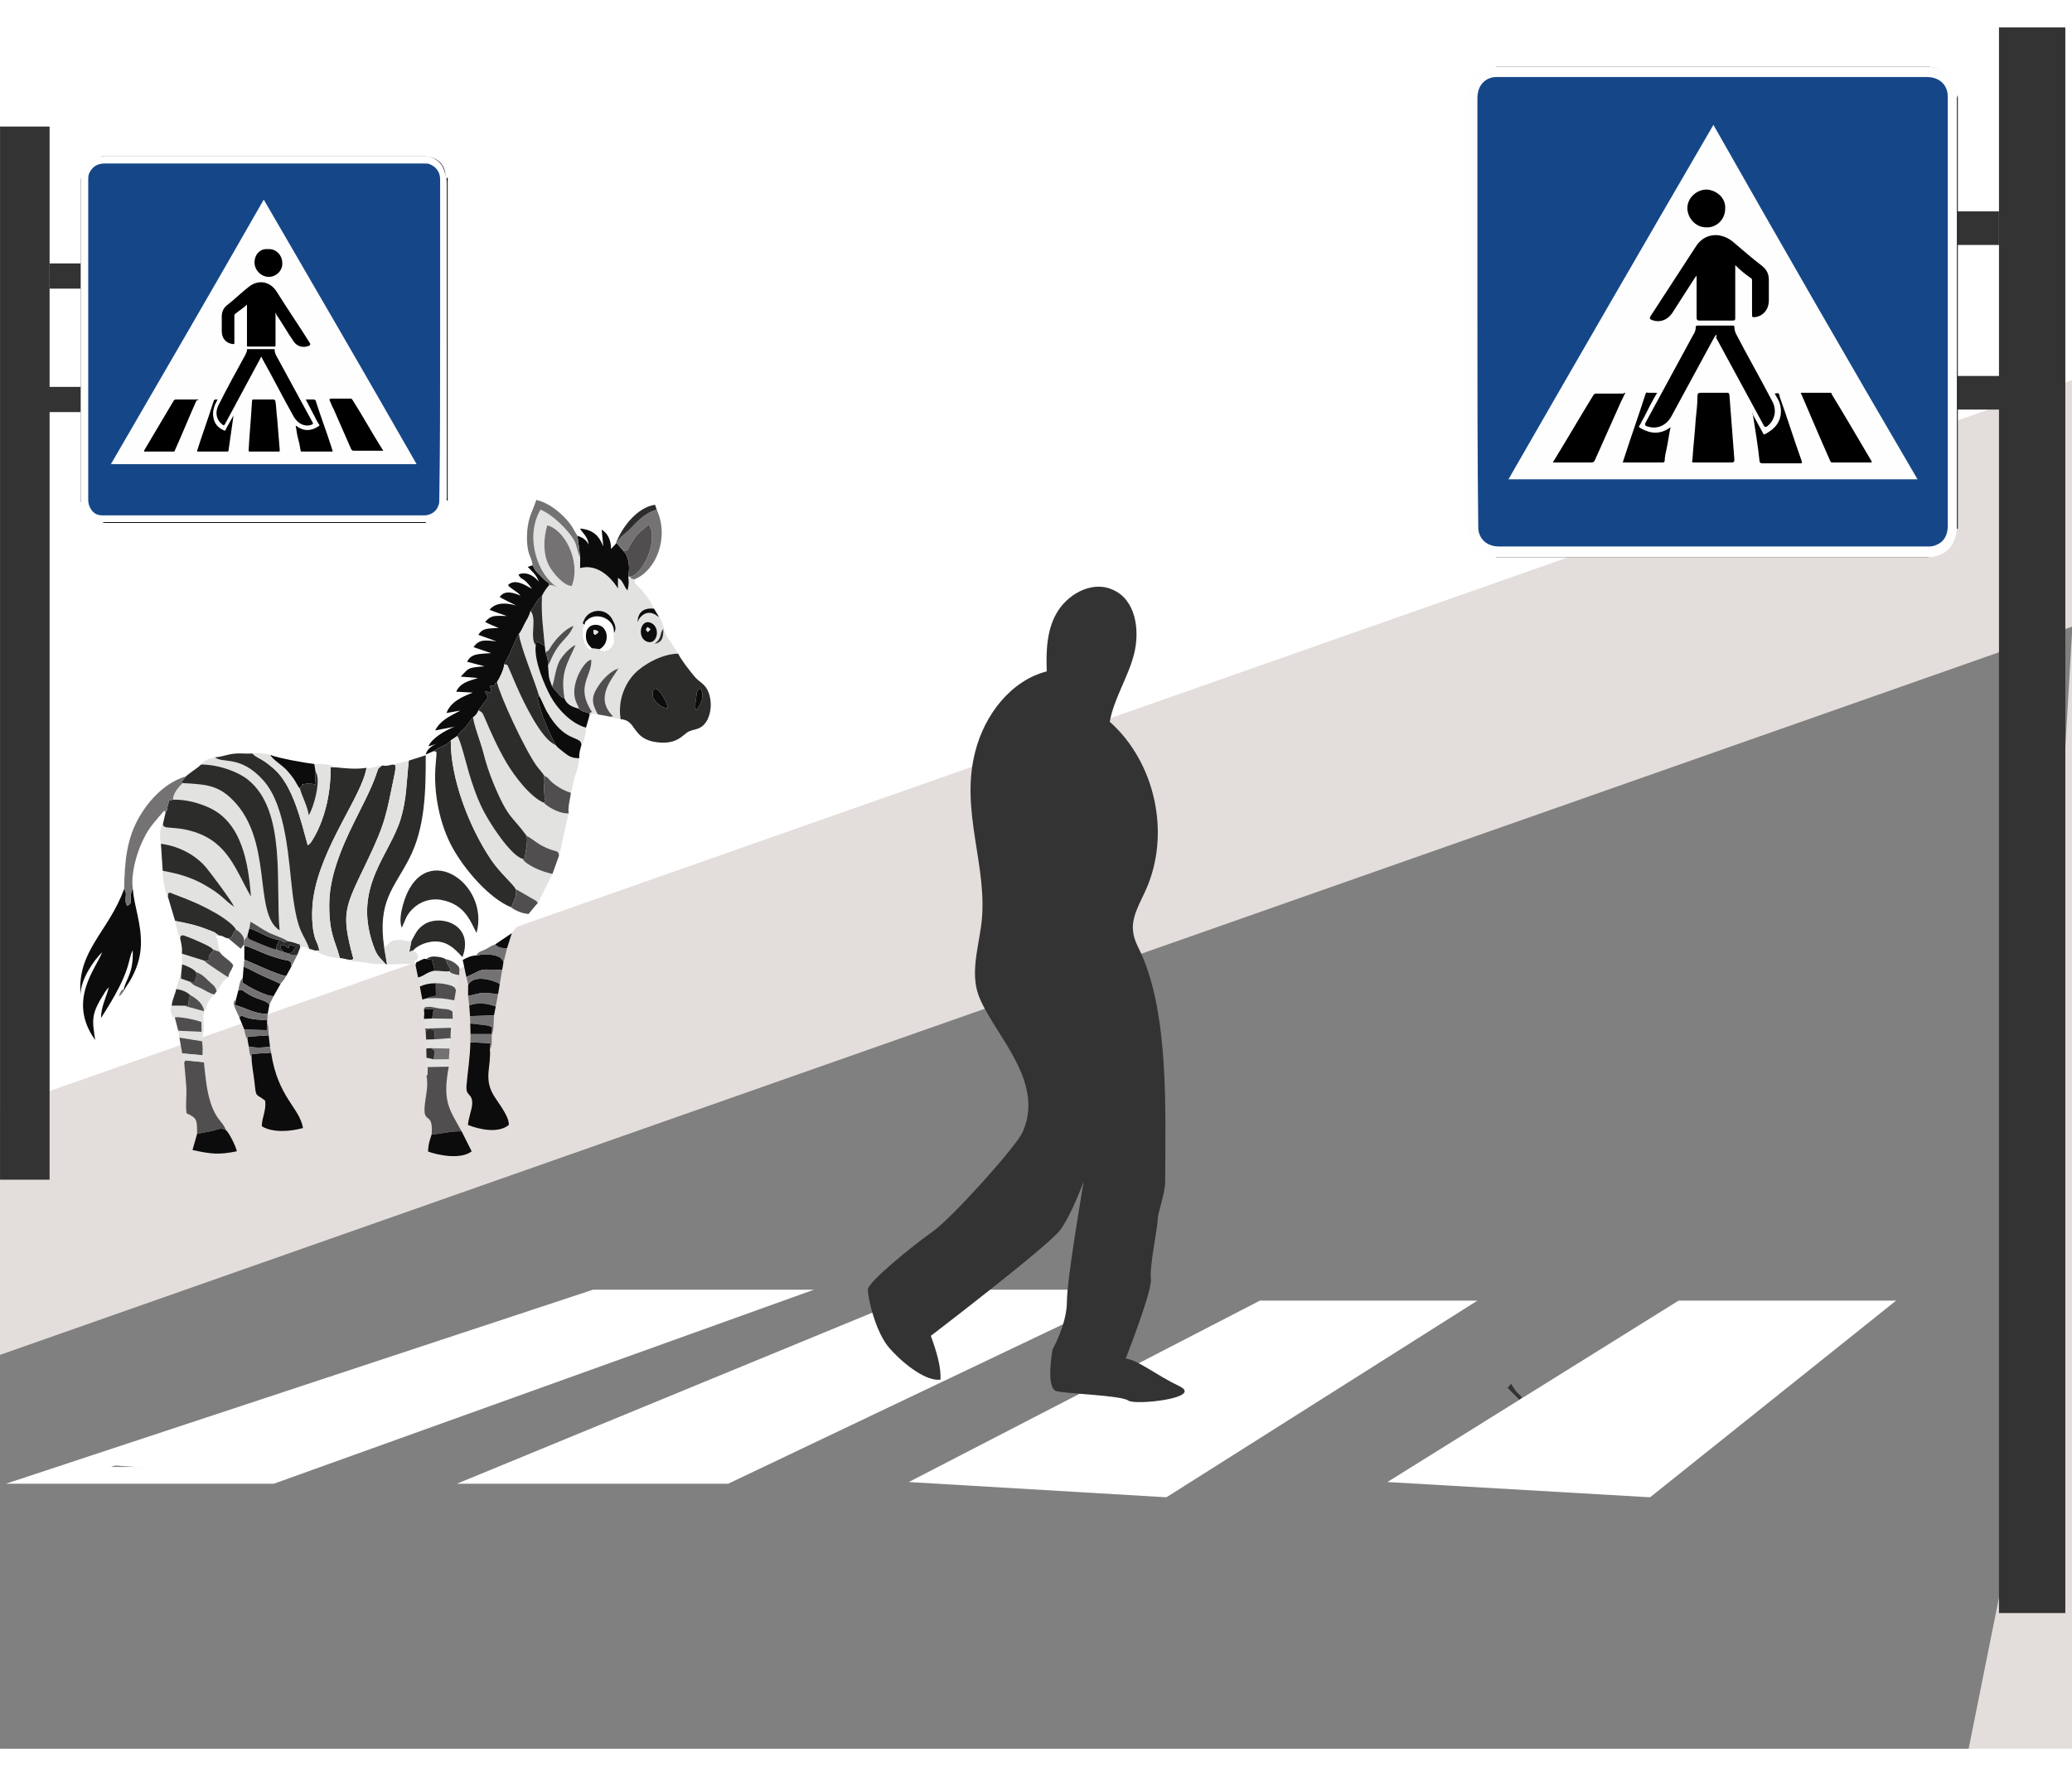 <?xml version="1.0" encoding="UTF-8" standalone="no"?>
<svg
   version="1.1"
   id="Layer_1"
   x="0"
   y="0"
   viewBox="0 0 350 300"
   xml:space="preserve"
   sodipodi:docname="03849.svg"
   width="350"
   height="300"
   inkscape:version="1.3.2 (091e20e, 2023-11-25, custom)"
   inkscape:export-filename="03849.png"
   inkscape:export-xdpi="96"
   inkscape:export-ydpi="96"
   xmlns:inkscape="http://www.inkscape.org/namespaces/inkscape"
   xmlns:sodipodi="http://sodipodi.sourceforge.net/DTD/sodipodi-0.dtd"
   xmlns="http://www.w3.org/2000/svg"
   xmlns:svg="http://www.w3.org/2000/svg"><defs
     id="defs1" /><sodipodi:namedview
     id="namedview1"
     pagecolor="#ffffff"
     bordercolor="#000000"
     borderopacity="0.25"
     inkscape:showpageshadow="2"
     inkscape:pageopacity="0.0"
     inkscape:pagecheckerboard="0"
     inkscape:deskcolor="#d1d1d1"
     inkscape:zoom="1.8202475"
     inkscape:cx="120.03862"
     inkscape:cy="173.05339"
     inkscape:window-width="1920"
     inkscape:window-height="991"
     inkscape:window-x="-9"
     inkscape:window-y="-9"
     inkscape:window-maximized="1"
     inkscape:current-layer="Layer_1" /><style
     id="style1">.st0{fill:#333}.st1{fill:#0a0a0a}.st2{fill:#070707}.st3{fill:#fefefe}.st4{fill:#154788}.st5{fill:#636363}</style><g
     id="g7"
     transform="matrix(0.997,0,0,0.997,-5.476,1.845)"><path
       style="opacity:1;fill:#e3dedb;stroke:none;stroke-width:0.3"
       d="M 5.494,185.964 V 294.458 H 356.613 V 62.543 Z"
       id="path1" /><path
       style="opacity:1;fill:#808080;stroke:none;stroke-width:0.3"
       d="m 5.494,227.716 v 66.742 H 339.033 l 9.132,-45.502 8.448,-144.66 z"
       id="path2"
       sodipodi:nodetypes="cccccc" /><g
       id="XMLID_1525_"
       transform="matrix(1.423,0,0,1.423,-2.328,-1.185)"><path
         id="XMLID_5561_"
         class="st0"
         d="M 38.1,176.2 H 6.2 l 69.9,-23.1 h 26.3 z m -19.4,-2 H 37.8 L 91,155.1 H 76.4 Z"
         style="fill:#ffffff" /></g><g
       id="XMLID_1548_"
       transform="matrix(1.423,0,0,1.423,-2.328,-1.185)"><path
         id="XMLID_5558_"
         class="st0"
         d="M 92.2,176.2 H 59.9 L 116,153.1 h 24.7 z m -22.2,-2 h 21.7 l 40.1,-19.1 h -15.5 z"
         style="fill:#ffffff" /></g><g
       id="XMLID_1553_"
       transform="matrix(1.423,0,0,1.423,-2.328,-1.185)"><path
         id="XMLID_5555_"
         class="st0"
         d="m 144.4,177.8 h -0.3 l -30.4,-1.8 41.8,-21.6 h 25.9 z m -23.3,-3.4 22.8,1.3 30.6,-19.4 H 156 Z"
         style="fill:#ffffff" /></g><g
       id="XMLID_1695_"
       transform="matrix(1.423,0,0,1.423,-5.075,-1.185)"><path
         id="XMLID_5554_"
         class="st0"
         d="m 202.3,158 v -2 z" /></g><g
       id="XMLID_1693_"
       transform="matrix(1.423,0,0,1.423,-2.328,-1.185)"><path
         id="XMLID_5551_"
         class="st0"
         d="m 186.4,166.2 -1.4,-1.4 0.4,-0.5 0.6,0.9 0.7,0.7 z" /></g><g
       id="XMLID_1621_"
       transform="matrix(1.423,0,0,1.423,-2.328,-1.185)"><g
         id="XMLID_1617_"><g
           id="XMLID_1619_"><path
             id="XMLID_5550_"
             class="st0"
             d="m 232.5,24.7 h 11 v 4 h -11 z" /></g><g
           id="XMLID_1620_"><path
             id="XMLID_1706_"
             class="st0"
             d="m 232.5,44.3 h 14.9 v 4 h -14.9 z" /></g></g><path
         class="st0"
         d="m 243.5,2.8 h 7.9 v 188.8 h -7.9 z"
         id="XMLID_1573_" /><g
         id="XMLID_1574_"><path
           class="st1"
           d="m 183.6,7.5 h 51.7 v 0.1 c -0.2,0.1 -0.4,0.1 -0.6,0.1 h -50.5 c -0.2,-0.1 -0.4,0 -0.6,-0.2 0,0.1 -0.1,0 0,0 z"
           id="XMLID_1688_" /><path
           class="st2"
           d="m 238.6,10.9 v 51.6 h -0.1 c -0.1,-0.2 -0.1,-0.4 -0.1,-0.6 v -32 -18.4 c 0.1,-0.1 0,-0.3 0.2,-0.6 z"
           id="XMLID_1687_" /><path
           class="st2"
           d="M 180.2,62.5 V 10.9 h 0.1 c 0.1,0.2 0.1,0.4 0.1,0.6 v 50.3 c -0.1,0.3 -0.1,0.5 -0.2,0.7 z"
           id="XMLID_1686_" /><path
           class="st1"
           d="m 235.2,65.9 h -51.6 v -0.1 c 0.2,-0.1 0.4,-0.1 0.6,-0.1 h 50.3 c 0.3,0.1 0.5,0.1 0.7,0.2 z"
           id="XMLID_1685_" /><path
           d="m 183.6,7.5 c -0.1,0.2 -0.3,0.2 -0.4,0.2 -1.4,0.2 -2.4,1.1 -2.7,2.6 -0.1,0.2 0,0.5 -0.2,0.7"
           id="XMLID_1593_" /><path
           d="m 238.6,10.9 c -0.2,-0.1 -0.2,-0.3 -0.2,-0.5 -0.1,-0.6 -0.3,-1.2 -0.7,-1.7 -0.5,-0.6 -1.1,-0.9 -1.9,-1.1 -0.2,0 -0.4,0 -0.6,-0.1"
           id="XMLID_1616_" /><path
           class="st3"
           d="m 235.2,7.5 c 1.3,0.1 2.3,0.5 2.9,1.7 0.3,0.5 0.4,1.1 0.4,1.7 v 51.6 c -0.1,0.7 -0.2,1.3 -0.6,1.9 -0.6,1 -1.6,1.4 -2.8,1.5 h -51.6 c -1.3,-0.1 -2.3,-0.5 -3,-1.8 -0.3,-0.5 -0.4,-1.1 -0.4,-1.6 v -0.3 -51 -0.3 c 0.1,-0.7 0.2,-1.4 0.6,-2 0.6,-1 1.6,-1.4 2.7,-1.4 z"
           id="XMLID_1677_" /><path
           class="st4"
           d="M 181.4,36.7 V 11.2 c 0,-1.2 0.6,-2.1 1.6,-2.4 0.3,-0.1 0.6,-0.1 0.9,-0.1 h 51 c 1.2,0 2.1,0.6 2.4,1.6 0.1,0.3 0.1,0.6 0.1,0.9 v 50.9 c 0,0.8 -0.2,1.5 -0.8,2 -0.4,0.3 -0.9,0.5 -1.4,0.5 h -51.3 c -1.1,0 -2,-0.6 -2.3,-1.6 -0.1,-0.3 -0.1,-0.6 -0.1,-0.9 -0.1,-8.4 -0.1,-16.9 -0.1,-25.4 z"
           id="XMLID_1676_" /><path
           class="st3"
           d="m 233.8,56.6 h -48.7 c 8.1,-14.1 16.2,-28.1 24.4,-42.2 8,14.1 16.1,28.2 24.3,42.2 z"
           id="XMLID_1675_" /><path
           d="m 212.1,31.1 v 6.3 c 0,0.2 0,0.3 -0.3,0.3 h -4 c -0.2,0 -0.3,-0.1 -0.3,-0.3 v -4.7 -0.3 c -0.1,0 -0.1,0.1 -0.2,0.2 l -2.7,4.2 c -0.6,0.9 -1.6,1.2 -2.5,0.8 -0.2,-0.1 -0.2,-0.2 -0.1,-0.4 1.8,-2.8 3.6,-5.5 5.4,-8.3 1,-1.6 2.9,-1.8 4.4,-0.6 1.2,1 2.3,2 3.5,2.9 0.6,0.5 0.8,1 0.8,1.7 v 2.4 c 0,1.1 -0.7,1.9 -1.7,2 -0.2,0 -0.3,0 -0.3,-0.2 V 33 c 0,-0.2 0,-0.3 -0.2,-0.4 -0.6,-0.4 -1.2,-0.9 -1.8,-1.5 z"
           id="XMLID_1674_" /><path
           d="m 209.8,39.4 c -0.1,0.1 -0.1,0.2 -0.2,0.3 -1.7,3.1 -3.4,6.3 -5.1,9.4 -0.6,1.1 -1.7,1.6 -2.9,1.2 -0.2,-0.1 -0.3,-0.1 -0.2,-0.4 l 5.7,-10.5 c 0.2,-0.3 0.3,-0.6 0.3,-0.9 0,-0.1 0,-0.2 0.2,-0.2 h 4.2 c 0.1,0 0.2,0 0.2,0.2 0,0.3 0.1,0.6 0.2,0.8 1.4,2.7 2.9,5.3 4.3,8 0.6,1.1 0.3,2.3 -0.6,3 -0.2,0.1 -0.3,0.1 -0.4,-0.1 l -5.7,-10.5 c 0.1,-0.1 0.1,-0.2 0,-0.3 z"
           id="XMLID_1673_" /><path
           d="m 209.4,54.6 h -2.2 c -0.2,0 -0.3,0 -0.2,-0.3 0.1,-1.6 0.3,-3.3 0.4,-4.9 0.1,-0.9 0.2,-1.8 0.2,-2.7 0,-0.3 0.1,-0.4 0.4,-0.4 h 3.1 c 0.2,0 0.2,0 0.3,0.2 l 0.6,7.8 c 0,0.2 -0.1,0.3 -0.3,0.3 z"
           id="XMLID_1672_" /><path
           d="m 219.9,46.3 h 3.4 c 0.2,0 0.3,0 0.3,0.2 1.6,2.6 3.1,5.2 4.7,7.9 0.1,0.2 0.1,0.2 -0.1,0.2 h -4.5 c -0.2,0 -0.2,0 -0.3,-0.2 -1.2,-2.7 -2.3,-5.3 -3.5,-8.1 0,0.1 0,0.1 0,0 z"
           id="XMLID_1671_" /><path
           d="m 199,46.3 c -0.2,0.5 -0.5,1 -0.7,1.5 -1,2.2 -1.9,4.3 -2.9,6.5 -0.1,0.2 -0.2,0.3 -0.4,0.3 h -4.6 c 0,-0.1 0.1,-0.2 0.1,-0.2 1.6,-2.6 3.1,-5.2 4.7,-7.8 0.1,-0.1 0.1,-0.2 0.3,-0.2 h 3.3 c 0,-0.1 0.1,-0.1 0.2,-0.1 z"
           id="XMLID_1670_" /><path
           d="m 214.2,48.9 c 0.4,0.7 0.8,1.5 1.2,2.2 0.1,0.2 0.1,0.2 0.3,0.1 0.9,-0.5 1.6,-1.1 1.8,-2.2 0.1,-0.7 0,-1.3 -0.3,-1.9 -0.1,-0.2 -0.3,-0.5 -0.4,-0.7 0.5,-0.1 0.5,-0.1 0.6,0.4 0.9,2.5 1.7,5.1 2.6,7.6 0,0.1 0.1,0.2 0,0.3 h -4.7 c -0.1,0 -0.2,0 -0.3,-0.2 -0.2,-1.9 -0.5,-3.7 -0.8,-5.6 z"
           id="XMLID_1669_" /><path
           d="m 202.8,46.3 c -0.6,1 -1.1,2 -1.6,3 -0.2,0.3 -0.3,0.6 -0.5,0.9 -0.1,0.1 -0.1,0.2 0.1,0.3 1.2,0.7 2.4,0.8 3.6,-0.1 -0.2,0.9 -0.3,1.8 -0.5,2.7 -0.1,0.4 -0.2,0.9 -0.2,1.3 0,0.1 -0.1,0.2 -0.2,0.2 h -4.8 c 0.1,-0.2 0.1,-0.4 0.2,-0.6 0.8,-2.5 1.7,-5 2.5,-7.5 0.1,-0.2 0.1,-0.3 0.3,-0.2 z"
           id="XMLID_1668_" /><path
           d="m 210.9,24.4 c 0,1.3 -1.1,2.3 -2.3,2.2 -1.2,0 -2.2,-1.1 -2.2,-2.3 0,-1.2 1.1,-2.2 2.3,-2.2 1.3,0.1 2.3,1.1 2.2,2.3 z"
           id="XMLID_1667_" /><path
           class="st5"
           d="m 214.2,48.9 c -0.1,0 -0.1,-0.1 -0.1,-0.2 0.1,0.1 0.1,0.1 0.1,0.2 z"
           id="XMLID_1666_" /></g></g><g
       id="XMLID_1560_"
       transform="matrix(1.423,0,0,1.423,-2.328,-1.185)"><g
         id="XMLID_1648_"><g
           id="XMLID_1650_"><path
             class="st0"
             d="m 11.4,30.9 h 8.2 v 3 h -8.2 z"
             id="XMLID_1652_" /></g><g
           id="XMLID_1649_"><path
             class="st0"
             d="m 8.5,45.6 h 11.2 v 3 H 8.5 Z"
             id="XMLID_1651_" /></g></g><g
         id="XMLID_1647_"><path
           class="st0"
           d="m 5.5,14.6 h 5.9 V 140 H 5.5 Z"
           id="XMLID_1689_" /></g><g
         id="XMLID_1626_"><g
           id="XMLID_1646_"><path
             class="st1"
             d="M 56.2,18.1 H 17.6 v 0.1 c 0.1,0.1 0.3,0 0.5,0 h 37.7 c 0.1,0 0.3,0 0.4,-0.1 0,0.1 0.1,0 0,0 z"
             id="XMLID_1681_" /></g><g
           id="XMLID_1645_"><path
             class="st2"
             d="m 15.1,20.7 v 38.6 h 0.1 c 0.1,-0.1 0,-0.3 0,-0.5 V 34.9 21.2 c 0,-0.2 0,-0.3 -0.1,-0.5 z"
             id="XMLID_1680_" /></g><g
           id="XMLID_1644_"><path
             class="st2"
             d="M 58.8,59.2 V 20.7 h -0.1 c -0.1,0.1 0,0.3 0,0.5 v 37.6 c 0,0.1 -0.1,0.2 0.1,0.4 -0.1,0 -0.1,0 0,0 z"
             id="XMLID_1679_" /></g><g
           id="XMLID_1643_"><path
             class="st1"
             d="m 17.7,61.8 h 38.5 v -0.1 c -0.1,-0.1 -0.3,0 -0.5,0 H 18.1 c -0.1,0 -0.3,0 -0.4,0.1 0,-0.1 0,0 0,0 z"
             id="XMLID_1678_" /></g><g
           id="XMLID_1642_"><path
             d="m 56.2,18.1 c 0.1,0.1 0.2,0.1 0.3,0.1 1.1,0.2 1.8,0.8 2,1.9 0,0.2 0,0.4 0.1,0.5"
             id="XMLID_1665_" /></g><g
           id="XMLID_1641_"><path
             d="m 15.1,20.7 c 0.1,-0.1 0.1,-0.2 0.1,-0.3 0.1,-0.5 0.2,-0.9 0.5,-1.3 0.4,-0.5 0.9,-0.7 1.4,-0.8 0.1,0 0.3,0 0.4,-0.1"
             id="XMLID_1664_" /></g><g
           id="XMLID_1640_"><path
             class="st3"
             d="m 17.6,18.1 c -0.9,0.1 -1.7,0.4 -2.2,1.3 -0.2,0.4 -0.3,0.8 -0.3,1.2 v 38.6 c 0.1,0.5 0.2,1 0.4,1.4 0.5,0.8 1.2,1.1 2.1,1.1 h 38.5 c 1,0 1.8,-0.4 2.2,-1.3 0.2,-0.4 0.3,-0.8 0.3,-1.2 V 59 20.9 20.7 c -0.1,-0.5 -0.2,-1 -0.5,-1.5 -0.5,-0.7 -1.2,-1 -2,-1.1 H 17.7 c 0.1,0.1 0,0 -0.1,0 z"
             id="XMLID_1663_" /></g><g
           id="XMLID_1639_"><path
             class="st4"
             d="m 57.9,39.9 v -19 C 57.9,20 57.4,19.4 56.7,19.1 56.5,19 56.3,19 56,19 H 17.9 C 17,19 16.4,19.5 16.1,20.2 16,20.5 16,20.7 16,20.9 V 59 c 0,0.6 0.2,1.1 0.6,1.5 0.3,0.3 0.7,0.4 1.1,0.4 H 56 c 0.8,0 1.5,-0.5 1.7,-1.2 0.1,-0.2 0.1,-0.5 0.1,-0.7 0.1,-6.4 0.1,-12.7 0.1,-19.1 z"
             id="XMLID_1662_" /></g><g
           id="XMLID_1638_"><path
             class="st3"
             d="M 18.7,54.8 H 55.1 C 49.1,44.3 43,33.8 36.9,23.3 c -6,10.5 -12.1,21 -18.2,31.5 z"
             id="XMLID_1661_" /></g><g
           id="XMLID_1637_"><path
             d="m 34.9,35.8 v 4.8 c 0,0.2 0,0.2 0.2,0.2 h 3 c 0.2,0 0.2,0 0.2,-0.2 v -3.5 -0.3 c 0.1,0 0.1,0.1 0.1,0.2 0.7,1 1.3,2.1 2,3.1 0.4,0.7 1.2,0.9 1.9,0.6 0.1,-0.1 0.2,-0.1 0.1,-0.3 -1.3,-2.1 -2.7,-4.1 -4,-6.2 -0.8,-1.2 -2.2,-1.4 -3.3,-0.5 -0.9,0.7 -1.7,1.5 -2.6,2.2 -0.4,0.3 -0.6,0.8 -0.6,1.3 V 39 c 0,0.8 0.5,1.4 1.3,1.5 0.2,0 0.2,0 0.2,-0.2 v -3.1 c 0,-0.1 0,-0.2 0.1,-0.3 0.5,-0.4 1,-0.7 1.4,-1.1 z"
             id="XMLID_1660_" /></g><g
           id="XMLID_1635_"><path
             d="m 36.6,42 c 0.1,0.1 0.1,0.2 0.1,0.2 1.3,2.3 2.5,4.7 3.8,7 0.5,0.8 1.3,1.2 2.1,0.9 0.2,-0.1 0.2,-0.1 0.1,-0.3 -1.4,-2.6 -2.9,-5.3 -4.3,-7.9 -0.1,-0.2 -0.2,-0.4 -0.2,-0.7 0,-0.1 0,-0.1 -0.1,-0.1 H 35 c -0.1,0 -0.1,0 -0.1,0.1 0,0.2 -0.1,0.4 -0.2,0.6 -1.1,2 -2.2,4 -3.2,6 -0.4,0.8 -0.3,1.7 0.5,2.3 0.1,0.1 0.2,0.1 0.3,-0.1 l 4.2,-7.8 c 0,-0.1 0.1,-0.1 0.1,-0.2 z"
             id="XMLID_1659_" /></g><g
           id="XMLID_1634_"><path
             d="m 36.9,53.3 h 1.7 c 0.2,0 0.2,0 0.2,-0.2 -0.1,-1.2 -0.2,-2.5 -0.3,-3.7 -0.1,-0.7 -0.1,-1.4 -0.2,-2 0,-0.2 -0.1,-0.3 -0.3,-0.3 h -2.3 c -0.1,0 -0.2,0 -0.2,0.2 -0.1,1.9 -0.3,3.9 -0.4,5.8 0,0.2 0,0.2 0.2,0.2 z"
             id="XMLID_1658_" /></g><g
           id="XMLID_1633_"><path
             d="m 29.1,47.1 h -2.6 c -0.1,0 -0.2,0 -0.3,0.1 -1.2,2 -2.3,3.9 -3.5,5.9 -0.1,0.2 -0.1,0.2 0.1,0.2 h 3.3 c 0.1,0 0.2,0 0.2,-0.1 0.9,-2 1.7,-4 2.6,-6 0.2,0 0.2,0 0.2,-0.1 z"
             id="XMLID_1657_" /></g><g
           id="XMLID_1632_"><path
             d="m 44.7,47.1 c 0.2,0.4 0.3,0.8 0.5,1.1 l 2.1,4.8 c 0.1,0.1 0.1,0.2 0.3,0.2 h 3.5 C 51.1,53.1 51.1,53.1 51,53 49.8,51.1 48.7,49.1 47.5,47.2 47.4,47.1 47.4,47 47.3,47 h -2.5 c 0,0.1 0,0.1 -0.1,0.1 z"
             id="XMLID_1656_" /></g><g
           id="XMLID_1631_"><path
             d="m 33.3,49 c -0.3,0.5 -0.6,1.1 -0.9,1.6 0,0.2 -0.1,0.2 -0.2,0.2 -0.7,-0.3 -1.2,-0.8 -1.3,-1.6 -0.1,-0.5 0,-1 0.2,-1.5 l 0.3,-0.6 c -0.4,0 -0.4,0 -0.5,0.3 -0.6,1.9 -1.3,3.8 -1.9,5.7 0,0.1 -0.1,0.1 0,0.2 h 3.5 c 0.1,0 0.2,0 0.2,-0.1 L 33.3,49 c 0.1,0 0.1,0 0,0 z"
             id="XMLID_1655_" /></g><g
           id="XMLID_1630_"><path
             d="m 41.9,47.1 c 0.4,0.8 0.8,1.5 1.2,2.3 0.1,0.2 0.2,0.4 0.4,0.7 0.1,0.1 0,0.1 -0.1,0.2 -0.9,0.6 -1.8,0.6 -2.7,-0.1 0.1,0.7 0.2,1.3 0.4,2 0.1,0.3 0.1,0.7 0.2,1 0,0.1 0,0.1 0.2,0.1 h 3.6 C 45.1,53.1 45,53 45,52.9 44.4,51 43.7,49.2 43.1,47.3 43.1,47.2 43,47.1 42.8,47.1 Z"
             id="XMLID_1654_" /></g><g
           id="XMLID_1629_"><path
             d="m 35.8,30.8 c 0,0.9 0.8,1.7 1.7,1.7 0.9,0 1.7,-0.8 1.6,-1.7 0,-0.9 -0.8,-1.7 -1.7,-1.6 -0.9,-0.1 -1.6,0.6 -1.6,1.6 z"
             id="XMLID_1653_" /></g><g
           id="XMLID_1627_"><path
             class="st5"
             d="m 33.3,49 c 0,0.1 0,0.1 0,0 0.1,0 0.1,-0.1 0,0 0,-0.1 0,0 0,0 z"
             id="XMLID_1625_" /></g></g></g><g
       id="g3"
       transform="matrix(1.423,0,0.47,1.423,-3.958,-1.185)"><path
         id="path3"
         class="st0"
         d="m 144.4,177.8 h -0.3 l -30.4,-1.8 41.8,-21.6 h 25.9 z m -23.3,-3.4 22.8,1.3 30.6,-19.4 H 156 Z"
         style="fill:#ffffff" /></g><path
       style="opacity:1;fill:#ffffff;stroke:none;stroke-width:0.3"
       d="m 20.052,246.12 86.252,-28.293 27.469,0.824 -82.406,29.666 z"
       id="path4" /><path
       style="opacity:1;fill:#ffffff;stroke:none;stroke-width:0.3"
       d="m 189.535,218.102 -62.079,30.49 H 90.922 l 73.891,-31.177 z"
       id="path5"
       sodipodi:nodetypes="ccccc" /><path
       style="opacity:1;fill:#ffffff;stroke:none;stroke-width:0.3"
       d="m 202.994,250.79 48.894,-31.04 -34.061,-0.275 -53.289,28.293 z"
       id="path6" /><path
       style="opacity:1;fill:#ffffff;stroke:none;stroke-width:0.3"
       d="m 284.358,250.561 -39.041,-2.914 45.451,-28.164 30.883,0.583 z"
       id="path7" /><path
       class="st0"
       d="m 163.2,224.493 c 0,0 19.927,-15.23 21.919,-17.934 1.993,-2.704 3.985,-8.255 3.985,-8.255 0,0 -2.847,16.511 -2.847,20.354 0,3.843 -2.42,8.113 -2.42,8.113 0,0 -1.281,6.69 0.712,7.117 1.993,0.427 10.96,0.712 12.098,1.566 1.139,0.854 12.81,-0.427 8.682,-2.42 -4.128,-1.993 -6.974,-4.412 -9.109,-4.697 0,0 4.412,-11.244 4.27,-13.379 -0.285,-2.277 1.139,-8.682 1.139,-10.106 0,-1.281 1.281,-4.412 1.281,-6.547 0,-11.671 0.712,-28.04 -4.128,-38.715 -0.569,-1.139 -1.139,-2.277 -1.281,-3.416 -0.427,-2.562 1.139,-4.982 2.135,-7.259 4.27,-9.536 1.566,-21.635 -6.12,-28.467 0.712,-3.985 3.131,-7.544 4.128,-11.529 0.996,-3.985 0.285,-9.109 -3.558,-10.817 -3.274,-1.566 -7.259,0.427 -9.252,3.416 -1.993,2.989 -2.135,6.832 -1.993,10.39 -6.12,1.566 -10.533,7.401 -12.098,13.522 -2.704,10.248 2.277,19.642 0.996,29.463 -0.569,4.27 -1.993,8.682 -0.142,12.668 2.847,6.405 10.96,14.091 7.117,22.489 -1.139,2.42 -11.814,14.376 -15.23,16.795 -3.416,2.42 -10.96,8.54 -10.96,9.821 0,1.281 1.281,7.401 3.843,10.106 2.42,2.704 6.263,5.551 8.54,5.124 -0.285,0 0.569,-1.281 -1.708,-7.401 z"
       id="XMLID_1515_"
       style="stroke-width:1.423" /></g><g
     id="g119"
     transform="matrix(-0.223,0,0,0.223,135.588,43.538)"><path
       style="opacity:0.97;fill:#ffffff;stroke-width:0.225"
       d="m 431.54,536.499 -5.995,-13.703 11.895,-10.087 9.611,-0.285 -3.616,15.225 c -4.233,2.128 -7.246,7.658 -11.895,8.85 z"
       id="path119"
       sodipodi:nodetypes="cccccc" /><path
       style="fill:#ffffff;stroke-width:0.225"
       d="m 276.433,374.16 3.045,-0.761 6.851,3.616 12.466,68.133 21.489,36.086 -0.935,44.417 -27.025,9.516 -31.592,4.187 -36.16,-22.457 -18.651,-23.218 39.205,-30.45 22.457,-47.579 z"
       id="path118" /><g
       id="Layer1000"><path
         d="m 114.605,276.75 c 8.029,-3.959 11.01,10 4.345,13.627 -8.412,4.577 -11.986,-9.858 -4.345,-13.627 z m 45.223,19 -6.066,0.744 c -2.606,2.905 -7.122,0.778 -9.022,-1.673 -3.219,-4.154 -0.598,-5.904 -1.72,-10.649 -2.444,-2.879 -0.797,-6.787 1.343,-10.524 5.184,-9.054 17.588,-7.443 21.142,0.601 1.405,3.181 1.408,2.56 -0.355,3.663 l 0.681,1.655 c 1.125,3.581 0.953,6.934 -0.101,10.5 -0.471,1.597 -1.499,3.759 -2.396,4.767 -1.683,1.891 -2.314,2.848 -3.507,0.915 z m 15.059,-47.1 c -7.076,-18.533 5.282,-42.575 18.591,-45.943 2.833,9.473 3.333,21.272 -1.051,30.046 -2.725,5.452 -11.349,15.985 -17.54,15.897 z m -6.37,-21.654 0.091,8.125 c -12.499,-3.378 -22.78,6.018 -28.692,15.452 l -0.014,-8.018 c -2.089,1.313 -2.421,1.577 -4.122,4.557 -1.315,2.305 -1.374,3.016 -3.113,5.018 -0.923,-4.474 -1.231,-5.816 -0.512,-10.564 l -1.56,0.051 c -1.022,1.41 0.54,1.39 -3.115,2.017 -0.492,3.699 -0.769,3.285 -3.326,5.83 -2.172,2.161 -2.578,2.614 -4.267,4.752 -2.704,3.423 -4.909,6.76 -7.245,11.63 8.272,-0.788 12.295,2.894 12.452,10.579 -0.578,-2.813 -3.599,-6.383 -6.801,-7.153 -4.903,-1.179 -7.567,1.957 -9.606,3.066 -0.215,0.201 -0.465,0.271 -0.545,0.697 l -1.592,2.927 c -0.367,0.957 -1.165,3.823 -1.403,4.65 2.712,3.14 1.775,4.314 3.309,7.56 1.042,2.207 2.177,2.945 3.75,4.382 -6.193,-1.362 -6.724,-5.018 -6.626,-11.605 l -2.521,5.557 -8.317,12.759 c -0.114,0.159 -0.341,0.449 -0.496,0.684 12.479,-0.015 26.731,8.596 32.696,14.685 7.443,7.598 13.342,20.456 10.946,34.941 1.875,-0.513 2.642,-0.382 3.798,-0.617 1.161,-0.237 0.707,-0.082 1.756,-0.374 2.055,-0.572 0.962,0.064 2.272,-0.903 l -2.079,-0.296 c 14.341,-14.07 0.586,-28.267 -4.137,-36.321 6.063,2.077 11.712,7.974 15.052,12.974 6.006,8.991 5.233,13.251 0.708,21.837 5.115,-0.454 2.234,-1.105 6.282,1.064 l -0.105,-1.924 -1.782,-0.956 c 12.724,-19.607 -0.213,-26.871 0.458,-39.625 4.548,0.913 9.427,9.442 11.405,15.666 4.359,13.716 -2.108,19.277 -1.968,21.512 5.461,-1.453 9.28,-3.311 10.835,-7.717 3.28,-19.974 -1.977,-25.929 -8.384,-40.594 4.063,1.69 9.767,7.796 12.164,12.096 3.271,5.869 4.138,17.087 5.69,19.394 0.561,-2.015 1.589,-3.862 2.17,-6.469 0.71,-3.188 0.349,-5.95 0.895,-9.291 -0.162,-0.221 -0.335,-0.533 -0.424,-0.704 l -1.081,-2.206 c -7.006,-16.939 -13.673,-16.71 -17.862,-27.331 6.188,2.36 12.818,9.348 16.491,14.758 1.983,2.92 1.765,3.958 4.78,5.231 l 0.51,-4.692 c 1.197,-13.215 2.901,-24.377 2.083,-38.09 -1.473,-3.206 -3.449,-5.731 -5.464,-8.049 -4.401,0.23 -2.355,0.275 -6.113,1.705 14.642,-9.135 24.971,-37.624 12.798,-58.775 -8.498,3.174 -21.517,15.477 -25.965,24.143 -1.719,3.349 -2.21,8.907 -4.155,11.975 z"
         style="fill:#e2e2e0;fill-rule:evenodd"
         id="path1-8" /><path
         d="m 373.74,523.53 c 4.179,-1.486 2.719,-1.877 6.877,-0.972 0.869,-3.224 -1.423,-1.44 3.399,-3.254 2.287,-0.86 3.861,-1.087 6.116,-1.58 3.646,-2.613 10.221,-4.391 14.588,-6.639 5.214,-2.684 9.081,-5.678 13.583,-8.09 l 0.827,4.963 1.502,5.812 2.539,3.424 c 0.328,-2.424 0.214,-2.588 1.943,-4.768 0.454,-0.572 0.943,-1.05 1.484,-1.521 2.171,-1.89 0.786,-0.75 2.627,-1.869 1.324,-2.984 6.825,-7.015 9.575,-8.9 3.883,-2.662 8.219,-5.067 12.643,-7.365 12.611,-6.552 24.413,-10.151 27.741,-11.875 3.448,1.645 0.654,-0.941 1.704,3.044 l 0.981,-1.801 c 0.13,-0.299 0.269,-0.552 0.395,-0.88 0.311,-0.809 0.518,-1.76 0.692,-2.558 0.424,-1.939 0.426,-2.7 0.708,-4.107 0.913,-4.553 1.192,-5.601 1.096,-10.142 -11.793,2.026 -21.603,5.045 -30.649,10.079 -15.106,8.408 -15.628,11.987 -23.512,17.206 2.212,-4.817 17.331,-25.064 21.209,-29.727 6.902,-8.301 19.044,-16.082 34.326,-18.061 0.956,-4.944 1.163,-11.585 -1.57,-15.148 0.213,4.948 -7.778,1.042 -23.908,6.232 -25.731,8.281 -31.318,29.342 -42.756,48.955 1.968,-25.935 7.142,-56.045 31.457,-67.287 7.835,-3.622 17.796,-6.475 27.601,-6.138 0.219,-4.312 -4.44,-10.079 -7.396,-12.581 -15.33,0.93 -25.004,1.155 -35.395,10.471 -34.34,30.787 -17.078,87.992 -37.956,101.097 3.246,-34.951 -5.268,-90.69 23.922,-114.099 7.862,-6.305 22.383,-11.494 35.499,-11.556 -2.988,-3.533 -5.092,-4.231 -10.51,-5.496 -5.275,5.051 -19.113,-2.027 -36.542,17.497 -17.799,19.938 -19.108,61.507 -22.17,85.716 -4.002,31.633 -8.651,29.93 -12.67,41.917 z"
         style="fill:#e2e2e0;fill-rule:evenodd"
         id="path2-6" /><path
         d="m 353.643,386.043 c -7.401,0.793 -15.675,1.639 -23.238,0.35 3.23,21.138 34.471,59.589 40.289,98.621 1.339,8.98 1.439,22.781 -1.635,31.341 -0.601,1.672 -1.499,3.152 -1.904,4.59 -1.927,6.847 -0.897,2.62 1.478,4.065 l 5.107,-1.479 c 4.019,-11.988 8.668,-10.284 12.67,-41.917 3.063,-24.21 4.372,-65.779 22.17,-85.716 17.429,-19.524 31.267,-12.446 36.542,-17.497 -4.446,-0.12 -8.692,-1.951 -13.481,-2.575 -5.632,-0.733 -9.998,0.109 -14.887,-0.259 -2.451,2.666 -5.41,3.556 -8.717,5.758 -2.785,1.855 -5.728,4.239 -7.856,6.15 -14.15,12.702 -20.194,39.255 -25.258,57.598 -1.373,-0.989 -0.646,-0.318 -1.82,-1.543 -0.935,-0.976 -0.224,-0.173 -0.965,-1.136 -0.339,-0.441 -1.286,-2.075 -1.876,-3.093 -8.904,-15.348 -13.039,-35.65 -12.633,-53.493 z"
         style="fill:#2c2c2a;fill-rule:evenodd"
         id="path3-7" /><path
         d="m 80.586,342.807 c -2.616,-3.646 -7.311,-10.715 -2.948,-16.628 2.677,1.819 2.518,2.94 3.127,7.735 0.455,3.572 1.231,6.373 -0.179,8.893 z m 21.539,-1.413 c 0.389,-5.876 10.598,-21.933 11.562,-11.405 0.517,5.646 -7.039,11.282 -11.562,11.405 z m 35.764,8.182 c 2.396,-14.484 -3.503,-27.343 -10.946,-34.941 -5.965,-6.088 -20.217,-14.7 -32.696,-14.685 -1.446,3.624 -10.326,15.342 -13.76,18.832 -2.161,2.196 -3.884,2.998 -5.893,5.122 -7.662,8.099 -6.345,26.985 3.061,32.036 3.054,1.64 5.237,1.51 8.253,2.793 4.86,2.067 8.417,10.406 24.699,8.289 19.148,-2.489 14.865,-16.796 27.282,-17.447 z"
         style="fill:#2c2c2a;fill-rule:evenodd"
         id="path4-0" /><path
         d="m 191.953,247.948 c 2.015,2.318 3.991,4.843 5.464,8.049 l 2.622,2.619 c 2.231,2.721 3.491,5.987 6.159,8.939 0.484,3.288 2.619,6.377 4.292,9.529 1.407,2.652 2.551,5.822 4.405,7.866 0.202,0.247 0.403,0.587 0.531,0.796 l 2.782,5.654 c 4.844,11.447 3.411,7.76 7.873,16.548 0.155,3.903 3.547,10.637 5.455,13.563 1.489,2.237 0.612,-2.15 1.773,2.761 0.197,0.04 0.529,-0.262 0.597,-0.069 0.067,0.189 0.497,-0.063 0.586,-0.072 5.103,-0.526 1.001,0.898 1.324,5.507 3.476,-0.715 1.03,-0.95 4.683,-1.429 -0.617,3.209 -0.528,1.283 -2.237,4.735 l 7.37,9.945 c 0.508,2.041 2.506,4.481 3.965,5.06 0.238,0.234 0.537,0.281 0.651,0.76 l 4.948,6.676 c 2.376,2.828 4.296,3.5 6.395,6.922 l 4.958,3.323 c 0.226,0.172 0.539,0.183 0.645,0.558 0.468,1.657 7.216,4.577 8.716,5.288 l 3.721,2.276 5.893,2.608 c -1.135,-4.851 -5.928,-7.686 -10.499,-8.859 l 8.476,2.671 c -2.442,-6.005 -12.232,-11.934 -19.754,-14.88 l 14.659,2.77 c -4.091,-7.684 -10.4,-10.328 -19.069,-15.02 l 10.502,1.833 c -3.14,-8.153 -10.971,-11.988 -19.994,-15.448 l 12.606,-0.687 c -2.878,-6.448 -8.759,-8.005 -16.54,-10.358 l 13.113,-1.071 c -6.504,-6.717 -4.84,-6.676 -18.043,-7.796 l 13.184,-3.437 c -3.046,-6.554 -9.585,-5.834 -18.123,-6.539 l 13.322,-4.539 c -4.439,-6.367 -9.17,-5.161 -17.375,-4.424 l 13.672,-4.897 c -3.34,-5.484 -7.36,-4.612 -15.438,-5.259 1.052,-0.266 9.322,-3.797 10.32,-4.476 -4.872,-5.869 -8.543,-4.558 -16.476,-4.54 0.872,-0.193 11.511,-3.968 13.136,-4.726 -4.863,-5.84 -12.722,-5.384 -20.251,-3.172 2.314,-1.306 10.879,-5.208 12.568,-6.562 -3.898,-5.396 -10.138,-3.248 -15.838,-1.004 2.765,-3.324 7.597,-5.148 9.578,-7.996 -5.626,-5.372 -13.836,0.574 -18.25,2.926 6.878,-9.818 8.018,-5.961 10.298,-10.926 -6.785,-2.904 -13.238,2.426 -15.341,5.499 1.229,-4.978 5.614,-8.328 8.339,-11.282 l -3.701,-1.164 c -2.428,4.678 -2.296,4.286 -5.99,7.926 -1.268,1.249 -2.135,2.253 -3.527,3.487 -3.327,2.951 -1.804,-0.155 -3.135,3.537 z"
         style="fill:#0c0c0c;fill-rule:evenodd"
         id="path5-2" /><path
         d="m 343.285,531.876 c 2.808,-0.465 5.224,-1.248 7.34,-1.428 3.334,-13.174 8.032,-17.49 7.998,-40.368 -0.021,-14.254 -3.993,-27.524 -8.582,-39.525 -7.991,-20.898 -20.416,-40.77 -26.468,-57.6 -2.632,-7.32 -1.43,-5.299 -3.763,-7.37 -0.159,-0.141 -0.491,-0.366 -0.626,-0.477 -0.137,-0.113 -0.444,-0.302 -0.65,-0.473 -3.855,0.601 -4.126,0.067 -7.901,-0.695 -1.6,0.63 -3.469,-2.047 -1.122,9.147 5.894,28.102 6.059,34.113 20.254,63.697 17.424,36.314 20.079,39.082 10.615,74.162 1.389,1.458 -0.077,0.557 2.905,0.931 z"
         style="fill:#2c2c2a;fill-rule:evenodd"
         id="path6-0" /><path
         d="m 513.88,554.859 0.287,-0.928 c -1.153,-6.802 -7.465,-11.849 -6.676,-29.289 4.255,8.143 0.218,14.753 24.057,51.34 -0.195,-9.188 -4.01,-15.423 -5.976,-23.348 0.183,0.187 0.421,0.446 0.533,0.577 0.111,0.13 0.386,0.418 0.52,0.58 0.132,0.16 0.352,0.41 0.492,0.589 0.138,0.176 0.32,0.416 0.458,0.601 0.919,1.243 0.481,0.701 1.213,1.845 10.438,16.308 9.415,20.012 7.149,35.751 21.35,-29.687 -0.581,-53.931 -5.307,-66.451 5.938,5.604 16.42,20.329 16.378,32.288 2.757,-33.516 -20.97,-47.362 -33.015,-80.207 -3.189,4.163 0.723,8.018 -2.354,12.789 -4.632,-2.349 -1.51,-4.143 -3.183,-10.844 l -0.626,-1.572 c -0.047,-0.41 -0.217,-0.505 -0.372,-0.731 -1.187,14.184 -6.511,26.052 -6.196,42.115 0.207,10.556 3.456,19.498 8.395,27.962 1.222,2.095 3.49,4.947 4.223,6.933 z"
         style="fill:#0c0c0c;fill-rule:evenodd"
         id="path7-7" /><path
         d="m 217.373,478.246 c -1.326,4.699 1.762,9.611 3.427,13.841 16.836,-6.873 35.205,-28.6 44.224,-44.745 10.061,-18.009 14.966,-42.699 12.963,-63.99 -1.115,-11.858 -0.738,-8.585 1.645,-9.6 l -3.721,-2.276 c -1.5,-0.711 -8.249,-3.631 -8.716,-5.288 -0.106,-0.375 -0.419,-0.386 -0.645,-0.558 0.292,29.245 -14.344,66.56 -30.649,90.567 -7.158,10.539 -17.502,18.982 -18.528,22.05 z"
         style="fill:#2c2c2a;fill-rule:evenodd"
         id="path8" /><path
         d="m 316.995,522.486 -2.169,12.787 1.284,-0.319 c 4.157,-5.254 5.976,-4.659 9.51,-15.03 14.867,-43.624 -12.745,-67.198 -21.129,-94.858 -4.626,-15.26 -4.293,-27.792 -6.154,-44.124 l -12.795,-4.051 c -0.157,28.826 0.784,55.242 12.285,77.862 11.655,22.921 24.364,32.355 19.167,67.733 z"
         style="fill:#2c2c2a;fill-rule:evenodd"
         id="path9" /><path
         d="m 469.562,397.983 c 2.473,-2.425 0.956,-0.106 0.023,-2.038 l -1.84,-2.382 c -0.13,-0.163 -0.419,-0.432 -0.562,-0.693 -3.891,-3.455 -8.021,-5.658 -11.552,-8.974 -13.116,0.062 -27.637,5.251 -35.499,11.556 -29.19,23.409 -20.676,79.149 -23.922,114.099 20.878,-13.106 3.616,-70.311 37.956,-101.097 10.392,-9.317 20.065,-9.541 35.395,-10.471 z"
         style="fill:#2c2c2a;fill-rule:evenodd"
         id="path10" /><path
         d="m 196.118,412.849 -1.198,1.149 c -4.345,3.639 -12.262,7.393 -17.681,6.936 0.102,0.317 0.462,1.372 0.548,1.666 l 6.189,28.366 0.596,1.974 c 0.53,-3.854 1.542,-2.922 5.739,-4.373 2.718,-0.94 4.671,-1.84 6.926,-3.029 4.713,-2.486 7.955,-5.649 11.859,-7.584 10.824,-15.137 13.666,-12.147 25.024,-39.541 3.348,-8.075 5.713,-15.342 7.939,-24.034 1.777,-6.94 7.61,-22.01 7.539,-26.43 -1.459,-0.579 -3.458,-3.02 -3.965,-5.06 -0.317,0.065 -0.669,0.283 -0.877,0.416 -0.2,0.129 -0.593,0.279 -0.82,0.448 l -1.285,1.078 c -0.121,0.136 -1.211,2.393 -1.367,2.76 -5.08,11.989 -10.39,23.888 -16.962,35.014 -6.256,10.592 -18.175,26.012 -28.203,30.244 z"
         style="fill:#e2e2e0;fill-rule:evenodd"
         id="path11" /><path
         d="m 316.109,534.954 c 9.51,0.614 13.04,-1.064 20.76,-1.659 0.402,-0.031 3.565,-0.329 3.703,-0.359 2.286,-0.496 0.9,0.263 2.712,-1.061 -2.982,-0.374 -1.515,0.527 -2.905,-0.931 9.464,-35.08 6.809,-37.849 -10.615,-74.162 -14.195,-29.584 -14.36,-35.594 -20.254,-63.697 -2.347,-11.194 -0.478,-8.517 1.122,-9.147 l -6.515,-1.535 c -2.394,-0.456 -4.082,-1.021 -5.78,-1.462 1.861,16.332 1.528,28.864 6.154,44.124 8.384,27.66 35.995,51.234 21.129,94.858 -3.534,10.371 -5.353,9.776 -9.51,15.03 z"
         style="fill:#e2e2e0;fill-rule:evenodd"
         id="path12" /><path
         d="m 212.261,455.308 c -2.942,5.045 -15.501,10.159 -22.717,11.458 l 11.085,22.174 c 1.096,-1.606 0.559,-1.494 3.83,-3.242 l 12.914,-7.451 c 1.027,-3.068 11.37,-11.511 18.528,-22.05 16.305,-24.006 30.941,-61.322 30.649,-90.567 l -4.958,-3.323 c -2.168,2.429 -6.997,21.858 -8.536,27.068 -2.792,9.453 -5.665,17.925 -9.615,26.35 -5.833,12.444 -22.488,37.309 -31.18,39.582 z"
         style="fill:#e2e2e0;fill-rule:evenodd"
         id="path13" /><path
         d="m 187.193,369.092 c -1.334,1.879 -4.448,4.122 -7.126,6.248 -2.855,2.268 -5.62,3.921 -10.855,3.769 0.658,5.154 1.154,8.243 3.073,13.174 1.779,4.571 1.852,8.298 3.239,13.091 4.514,-1.44 7.857,-3.281 11.064,-5.483 2.137,-1.468 3.136,-2.322 4.407,-3.586 2.895,-2.879 1.222,-2.107 4.735,-3.835 0.83,-1.623 4.289,-5.428 5.853,-7.608 9.184,-12.801 28.002,-53.72 29.953,-63.351 -1.907,-2.927 -5.3,-9.661 -5.455,-13.563 -3.197,0.951 -1.552,-0.893 -3.804,3.658 l -5.382,12.588 c -5.216,11.993 -18.972,40.874 -29.703,44.898 z"
         style="fill:#e2e2e0;fill-rule:evenodd"
         id="path14" /><path
         d="m 209.096,437.954 c -1.065,5.351 0.843,11.321 1.491,16.991 1.56,1.244 -0.773,0.629 1.674,0.363 8.693,-2.274 25.347,-27.138 31.18,-39.582 3.95,-8.425 6.822,-16.897 9.615,-26.35 1.539,-5.21 6.368,-24.639 8.536,-27.068 -2.099,-3.422 -4.02,-4.094 -6.395,-6.922 l -4.948,-6.676 c -0.114,-0.479 -0.413,-0.526 -0.651,-0.76 0.071,4.42 -5.762,19.49 -7.539,26.43 -2.225,8.692 -4.591,15.959 -7.939,24.034 -11.358,27.394 -14.2,24.403 -25.024,39.541 z"
         style="fill:#2c2c2a;fill-rule:evenodd"
         id="path15" /><path
         d="m 350.625,530.448 c 4.735,0.197 14.344,-2.213 18.008,-5.438 -2.375,-1.445 -3.405,2.782 -1.478,-4.065 0.405,-1.438 1.303,-2.918 1.904,-4.59 3.074,-8.56 2.974,-22.361 1.635,-31.341 -5.818,-39.032 -37.059,-77.483 -40.289,-98.621 -2.232,0.324 -2.572,0.33 -5.656,-0.395 -2.467,-0.58 -1.322,-0.515 -3.34,-0.989 -2.904,-0.681 -0.577,-0.319 -2.875,-0.375 0.206,0.172 0.512,0.36 0.65,0.473 0.135,0.111 0.468,0.336 0.626,0.477 2.333,2.071 1.131,0.05 3.763,7.37 6.052,16.83 18.478,36.702 26.468,57.6 4.589,12.001 8.56,25.271 8.582,39.525 0.034,22.878 -4.664,27.194 -7.998,40.368 z"
         style="fill:#e2e2e0;fill-rule:evenodd"
         id="path16" /><path
         d="m 195.73,392.471 c 0.867,6.718 0.304,3.937 0.122,10.455 -0.063,2.25 -0.229,3.785 -0.381,5.865 -0.276,3.77 -1.926,0.995 0.647,4.058 10.028,-4.231 21.947,-19.652 28.203,-30.244 6.572,-11.126 11.883,-23.024 16.962,-35.014 0.156,-0.367 1.246,-2.624 1.367,-2.76 l 1.285,-1.078 c 0.227,-0.169 0.621,-0.319 0.82,-0.448 0.207,-0.134 0.56,-0.352 0.877,-0.416 l -7.37,-9.945 c 1.708,-3.452 1.62,-1.526 2.237,-4.735 -3.652,0.479 -1.206,0.714 -4.683,1.429 -0.323,-4.609 3.779,-6.033 -1.324,-5.507 -0.09,0.009 -0.519,0.261 -0.586,0.072 -0.068,-0.192 -0.401,0.109 -0.597,0.069 -1.161,-4.912 -0.284,-0.525 -1.773,-2.761 -1.951,9.631 -20.769,50.55 -29.953,63.351 -1.564,2.18 -5.022,5.985 -5.853,7.608 z"
         style="fill:#2c2c2a;fill-rule:evenodd"
         id="path17" /><path
         d="m 484.564,428.801 -1.926,-8.264 c -2.144,-3.716 -0.599,-2.213 -1.759,-5.736 -1.562,-4.748 0.17,-3.312 -3.921,-4.238 -9.805,-0.338 -19.766,2.515 -27.601,6.138 -24.316,11.242 -29.489,41.353 -31.457,67.287 11.438,-19.613 17.025,-40.675 42.756,-48.955 16.129,-5.191 24.121,-1.284 23.908,-6.232 z"
         style="fill:#2c2c2a;fill-rule:evenodd"
         id="path18" /><path
         d="m 236.932,599.689 c -1.048,12.715 4.432,21.275 -2.076,33.48 -3.142,5.891 -12.582,16.716 -12.273,23.776 8.15,6.728 22.672,3.288 30.985,0.008 -0.423,-5.53 -3.086,-11.63 -3.231,-16.044 -0.278,-8.427 5.043,-5.16 4.314,-13.785 -0.957,-11.319 -2.654,-20.657 -2.94,-32.822 l -15.257,0.722 z"
         style="fill:#0c0c0c;fill-rule:evenodd"
         id="path19" /><path
         d="m 417.464,605.852 0.073,-2.673 -14.872,-0.935 c -5.253,34.176 -21.491,41.329 -24.167,57.04 9.105,2.582 22.945,3.802 31.209,-1.34 -0.07,-6.992 -3.629,-12.117 -2.484,-19.451 7.201,-5.751 6.711,-1.575 8.006,-13.764 0.636,-5.99 2.173,-13.454 2.235,-18.877 z"
         style="fill:#0c0c0c;fill-rule:evenodd"
         id="path20" /><path
         d="m 247.064,511.547 c 5.201,-10.432 9.467,-21.593 26.16,-24.973 10.742,-2.175 20.882,3.063 26.185,11.603 0.944,1.52 1.467,2.853 2.199,4.704 l 2.031,4.615 c 2.062,-4.56 0.573,-11.94 -0.749,-16.84 -14.056,-52.077 -66.461,-17.664 -55.825,20.891 z"
         style="fill:#2c2c2a;fill-rule:evenodd"
         id="path21" /><path
         d="m 403.355,376.617 c -2.103,3.777 -9.089,7.831 -12.493,11.557 -1.736,1.901 -3.775,4.354 -5.364,6.623 -1.384,1.977 -3.298,6.153 -4.62,7.207 -1.758,6.452 -5.647,13.02 -6.737,20.344 -4.037,-6.625 -8.258,-23.285 -6.315,-30.307 0.537,-1.94 0.384,-1.419 1.117,-2.478 l 1.01,-6.061 c -3.65,-0.26 -13.345,0.287 -16.311,2.54 l 3.987,-0.235 c -0.406,17.842 3.729,38.145 12.633,53.493 0.59,1.018 1.537,2.651 1.876,3.093 0.741,0.963 0.029,0.16 0.965,1.136 1.174,1.225 0.447,0.554 1.82,1.543 5.064,-18.343 11.107,-44.896 25.258,-57.598 2.128,-1.91 5.071,-4.295 7.856,-6.15 3.307,-2.203 6.267,-3.092 8.717,-5.758 -4.325,-0.723 -9.171,0.044 -13.4,1.051 z"
         style="fill:#e2e2e0;fill-rule:evenodd"
         id="path22" /><path
         d="m 141.498,216.645 -0.609,-0.512 -5.051,5.951 c -4.181,4.011 -5.154,12.267 -3.683,19.483 -0.719,4.747 -0.411,6.089 0.512,10.564 1.738,-2.002 1.798,-2.713 3.113,-5.018 1.7,-2.98 2.033,-3.244 4.122,-4.557 l 0.014,8.018 c 5.912,-9.434 16.193,-18.83 28.692,-15.452 l -0.091,-8.125 2.07,-16.301 c -4.105,1.135 -7.157,3.557 -8.446,6.697 0.484,-6.086 4.326,-8.325 6.494,-12.275 -10.122,1.093 -14.325,5.402 -17.596,13.594 l 1.216,-12.759 c -4.039,2.507 -7.036,7.051 -7.121,14.661 z"
         style="fill:#0c0c0c;fill-rule:evenodd"
         id="path23" /><path
         d="m 453.573,609.418 c -1.061,9.876 -1.885,19.829 -4.548,28.958 -1.24,4.249 -2.85,8.321 -5.111,11.849 -2.85,4.449 -5,5.662 -7.12,10.714 4.238,-2.179 5.406,-0.689 10.346,0.493 3.862,0.924 7.51,1.352 11.566,2.269 0.046,-10.764 -0.004,-11.95 7.976,-15.565 0.979,-6.656 -0.221,-12.943 0.215,-19.887 0.398,-6.346 1.088,-12.546 1.608,-18.663 l -0.821,-1.554 z"
         style="fill:#504e4f;fill-rule:evenodd"
         id="path24" /><path
         d="m 469.562,397.983 c 2.956,2.501 7.615,8.268 7.396,12.581 4.091,0.926 2.358,-0.511 3.921,4.238 1.159,3.523 -0.385,2.019 1.759,5.736 0.876,-1.113 -0.972,-4.205 5.203,3.189 6.018,7.206 8.367,9.782 12.712,19.271 4.032,8.804 8.372,23.431 6.905,34.852 0.155,0.225 0.325,0.32 0.372,0.731 l 0.626,1.572 c 1.673,6.701 -1.45,8.495 3.183,10.844 3.077,-4.771 -0.835,-8.626 2.354,-12.789 -0.408,-21.852 -2.119,-38.507 -11.699,-54.929 -7.214,-12.366 -19.348,-25.702 -35.108,-30.407 0.143,0.261 0.432,0.53 0.562,0.693 l 1.84,2.382 c 0.933,1.932 2.45,-0.386 -0.023,2.038 z"
         style="fill:#747273;fill-rule:evenodd"
         id="path25" /><path
         d="m 202.24,293.677 c 1.375,11.649 -6.876,30.512 -11.256,38.575 -4.976,9.159 -15.424,20.672 -26.866,23.724 0.012,2.912 0.173,2.775 0.807,6.057 0.135,0.701 0.468,2.543 0.752,3.316 0.952,2.595 0.649,2.041 1.885,3.591 0.679,-7.481 12.657,-0.718 26.469,-25.564 1.275,-2.294 4.482,-9.954 5.638,-11.436 3.046,-10.662 14.475,-38.108 15.224,-46.99 -1.854,-2.045 -2.998,-5.214 -4.405,-7.866 -1.673,-3.152 -3.808,-6.24 -4.292,-9.529 -5.253,5.997 0.974,19.937 -3.958,26.122 z"
         style="fill:#e2e2e0;fill-rule:evenodd"
         id="path26" /><path
         d="m 258.307,661.841 c 7.541,-0.475 14.986,1.909 22.743,2.335 -1.265,-17.565 6.006,-7.931 5.377,-20.05 -0.407,-7.841 -3.202,-16.339 -1.465,-24.284 -1.17,-2.103 -0.411,0.53 -0.84,-2.928 -0.153,-1.23 -0.048,-3.058 -0.047,-3.946 l -15.991,-0.195 c 4.785,26.017 0.123,31.461 -9.777,49.07 z"
         style="fill:#504e4f;fill-rule:evenodd"
         id="path27" /><path
         d="m 199.67,331.94 c 1.759,1.351 1.219,0.665 0.434,4.245 -2.718,12.383 -7.686,22.113 -12.911,32.908 10.731,-4.024 24.486,-32.905 29.703,-44.898 l 5.382,-12.588 c 2.252,-4.551 0.607,-2.707 3.804,-3.658 -4.463,-8.788 -3.029,-5.101 -7.873,-16.548 l -2.782,-5.654 c -0.128,-0.209 -0.329,-0.549 -0.531,-0.796 -0.75,8.882 -12.179,36.328 -15.224,46.99 z"
         style="fill:#2c2c2a;fill-rule:evenodd"
         id="path28" /><path
         d="m 429.225,509.036 c 1.485,1.575 1.103,1.438 2.199,3.243 2.182,3.596 0.377,2.375 3.572,3.349 3.737,-0.457 3.421,-2.092 7.522,-2.276 0.184,-0.204 0.495,-0.756 0.602,-0.564 l 2.572,-1.825 c 0.301,-0.161 2.838,-1.177 3.537,-1.445 2.633,-1.009 5.132,-1.954 8.064,-2.903 5.926,-1.919 12.371,-3.072 18.067,-4.224 l 5.529,-18.451 c -1.049,-3.985 1.744,-1.399 -1.704,-3.044 -3.328,1.724 -15.13,5.323 -27.741,11.875 -4.423,2.298 -8.76,4.703 -12.643,7.365 -2.75,1.885 -8.251,5.916 -9.575,8.9 z"
         style="fill:#2c2c2a;fill-rule:evenodd"
         id="path29" /><path
         d="m 484.76,464.451 1.373,-20.502 c -15.282,1.979 -27.423,9.76 -34.326,18.061 -3.878,4.664 -18.997,24.911 -21.209,29.727 7.884,-5.219 8.406,-8.799 23.512,-17.206 9.046,-5.035 18.856,-8.053 30.649,-10.079 z"
         style="fill:#2c2c2a;fill-rule:evenodd"
         id="path30" /><path
         d="m 174.887,248.65 c 6.191,0.088 14.816,-10.445 17.54,-15.897 4.385,-8.774 3.885,-20.573 1.051,-30.046 -13.31,3.367 -25.668,27.41 -18.591,45.943 z"
         style="fill:#747273;fill-rule:evenodd"
         id="path31" /><path
         d="m 295.178,524.885 c 2.003,0.691 1.819,0.054 2.946,1.502 l -1.705,-8.646 c -3.332,-6.008 -4.317,-8.946 -9.21,-12.38 -11.993,-8.419 -38.915,-0.724 -29.498,24.44 4.424,-4.513 8.869,-10.194 17.204,-11.584 7.951,-1.326 16.839,2.517 20.263,6.668 z"
         style="fill:#2c2c2a;fill-rule:evenodd"
         id="path32" /><path
         d="m 127.481,243.634 c 3.656,-0.627 2.094,-0.607 3.115,-2.017 -9.729,-1.737 -21.809,-28.185 -13.991,-39.677 0.011,0.097 0.159,0.118 0.176,0.233 0.019,0.131 0.179,0.227 0.209,0.258 3.519,3.524 7.492,4.843 12.959,14.035 3.264,5.487 1.638,5.329 5.89,5.618 l 5.051,-5.951 c -1.861,-3.721 -3.715,-5.147 -6.767,-7.572 -5.779,-4.594 -11.793,-14.354 -23.514,-17.805 -9.878,21.361 0.575,46.488 16.872,52.878 z"
         style="fill:#747273;fill-rule:evenodd"
         id="path33" /><path
         d="m 195.333,294.087 -0.51,4.692 c -0.092,0.291 -0.225,0.647 -0.297,0.865 l -1.239,3.986 c -0.342,1.659 -0.341,3.453 -0.368,5.4 -0.546,3.341 -0.186,6.103 -0.895,9.291 -0.581,2.607 -1.609,4.454 -2.17,6.469 l -4.343,5.061 c -2.094,2.333 -1.878,2.696 -5.127,4.044 -1.556,4.406 -5.375,6.264 -10.835,7.717 -1.265,1.225 -0.039,0.339 -1.853,1.356 -0.843,0.473 -1.3,0.635 -2.16,0.943 -1.563,0.559 -2.662,0.719 -4.1,1.104 l 0.105,1.924 2.578,9.036 c 11.441,-3.052 21.89,-14.565 26.866,-23.724 4.38,-8.062 12.631,-26.926 11.256,-38.575 l -0.602,-3.049 c -2.331,1.179 -3.993,1.971 -6.304,3.459 z"
         style="fill:#0c0c0c;fill-rule:evenodd"
         id="path34" /><path
         d="m 170.587,210.695 -2.07,16.301 c 1.945,-3.067 2.436,-8.625 4.155,-11.975 4.448,-8.665 17.467,-20.969 25.965,-24.143 12.172,21.151 1.844,49.64 -12.798,58.775 3.758,-1.43 1.712,-1.475 6.113,-1.705 1.33,-3.692 -0.193,-0.587 3.135,-3.537 1.392,-1.234 2.259,-2.238 3.527,-3.487 3.695,-3.64 3.562,-3.248 5.99,-7.926 0.427,-4.8 2.372,-6.617 3.405,-11.53 0.962,-4.574 1.025,-9.9 0.624,-14.555 -0.933,-10.831 -4.075,-14.859 -6.833,-23.402 -10.514,2.057 -23.242,13.004 -28.345,22.344 -0.54,0.988 -0.802,1.434 -1.437,2.497 z"
         style="fill:#747273;fill-rule:evenodd"
         id="path35" /><path
         d="m 281.051,664.175 c -7.758,-0.425 -15.203,-2.81 -22.743,-2.335 l -7.585,15.104 c 8.002,6.204 24.378,3.253 33.01,0.176 0.027,-4.887 -1.34,-8.972 -2.681,-12.946 z"
         style="fill:#0c0c0c;fill-rule:evenodd"
         id="path36" /><path
         d="m 458.707,663.702 c -4.056,-0.917 -7.704,-1.345 -11.566,-2.269 -4.94,-1.182 -6.108,-2.672 -10.346,-0.493 -2.348,1.85 -7.531,12.361 -8.197,15.956 13.95,2.851 19.678,2.03 33.611,-0.951 z"
         style="fill:#0c0c0c;fill-rule:evenodd"
         id="path37" /><path
         d="m 130.596,241.617 1.56,-0.051 c -1.471,-7.216 -0.498,-15.472 3.683,-19.483 -4.251,-0.289 -2.626,-0.131 -5.89,-5.618 -5.467,-9.192 -9.44,-10.51 -12.959,-14.035 -0.03,-0.031 -0.19,-0.126 -0.209,-0.258 -0.017,-0.116 -0.165,-0.137 -0.176,-0.233 -7.819,11.492 4.262,37.94 13.991,39.677 z"
         style="fill:#504e4f;fill-rule:evenodd"
         id="path38" /><path
         d="m 184.572,452.94 4.972,13.826 c 7.216,-1.299 19.776,-6.413 22.717,-11.458 -2.447,0.266 -0.114,0.881 -1.674,-0.363 -0.648,-5.67 -2.557,-11.64 -1.491,-16.991 -3.904,1.936 -7.146,5.098 -11.859,7.584 -2.255,1.189 -4.208,2.089 -6.926,3.029 -4.197,1.451 -5.209,0.519 -5.739,4.373 z"
         style="fill:#504e4f;fill-rule:evenodd"
         id="path39" /><path
         d="m 167.563,368.94 c 0.927,3.761 1.996,6.027 1.649,10.17 5.235,0.151 8,-1.502 10.855,-3.769 2.678,-2.127 5.792,-4.369 7.126,-6.248 5.225,-10.794 10.193,-20.525 12.911,-32.908 0.785,-3.58 1.325,-2.894 -0.434,-4.245 -1.156,1.482 -4.363,9.142 -5.638,11.436 -13.812,24.846 -25.791,18.083 -26.469,25.564 z"
         style="fill:#0c0c0c;fill-rule:evenodd"
         id="path40" /><path
         d="m 387.259,536.897 3.979,7.202 c 6.6,-0.737 25.155,-9.85 31.702,-12.396 l -0.018,-10.604 c -5.069,1.213 -12.538,5.175 -18.035,7.102 -2.914,1.022 -6.636,2.266 -9.82,3.092 -5.568,1.445 -8.116,0.439 -7.808,5.604 z"
         style="fill:#0c0c0c;fill-rule:evenodd"
         id="path41" /><path
         d="m 369.953,383.503 -1.01,6.061 0.535,9.862 c 0.204,-0.258 -2.725,-0.148 2.267,-0.934 0.288,-0.045 3.692,-0.107 3.906,-0.074 6.116,0.935 1.766,0.188 5.225,3.587 1.322,-1.054 3.237,-5.23 4.62,-7.207 1.588,-2.269 3.627,-4.723 5.364,-6.623 3.404,-3.726 10.39,-7.78 12.493,-11.557 -6.67,2.618 -27.271,6.272 -33.401,6.885 z"
         style="fill:#0c0c0c;fill-rule:evenodd"
         id="path42" /><path
         d="m 296.419,517.741 1.705,8.646 c -1.126,-1.448 -0.943,-0.812 -2.946,-1.502 -2.777,2.732 -1.968,0.261 -3.998,4.06 1.327,4.35 0.167,2.227 3.132,4 -0.757,0.982 1.514,1.377 -1.829,0.593 l 0.774,2.263 c 5.266,-1.874 14.879,-0.05 21.568,-0.528 l 2.169,-12.787 c -3.763,-2.19 -2.951,-4.602 -8.483,-5.523 -5.219,-0.868 -7.276,1.051 -12.093,0.778 z"
         style="fill:#e2e2e0;fill-rule:evenodd"
         id="path43" /><path
         d="m 175.524,405.376 c 0.711,5.176 2.408,10.458 1.716,15.558 5.418,0.457 13.336,-3.297 17.681,-6.936 l 1.198,-1.149 c -2.572,-3.063 -0.922,-0.288 -0.647,-4.058 0.152,-2.079 0.318,-3.615 0.381,-5.865 0.182,-6.519 0.745,-3.737 -0.122,-10.455 -3.514,1.728 -1.84,0.956 -4.735,3.835 -1.271,1.264 -2.27,2.118 -4.407,3.586 -3.207,2.203 -6.55,4.044 -11.064,5.483 z"
         style="fill:#504e4f;fill-rule:evenodd"
         id="path44" /><path
         d="m 442.518,513.352 2.578,0.593 c -2.674,2.91 -1.559,1.397 -2.304,6.253 -0.542,3.535 -0.006,0.759 -1.148,5.633 l 4.99,-1.762 c 1.501,-2.134 8.649,-5.096 11.753,-6.471 2.616,-1.159 4.621,-2.091 7.082,-2.969 4.049,-1.444 4.843,-2.316 6.161,0.325 1.585,-2.156 1.399,-2.938 2.265,-6.244 0.611,-2.332 1.139,-4.099 1.465,-6.32 -5.695,1.152 -12.141,2.305 -18.067,4.224 -2.933,0.95 -5.431,1.894 -8.064,2.903 -0.699,0.268 -3.236,1.284 -3.537,1.445 l -2.572,1.825 c -0.107,-0.193 -0.418,0.36 -0.602,0.564 z"
         style="fill:#e2e2e0;fill-rule:evenodd"
         id="path45" /><path
         d="m 453.47,532.425 c -1.197,1.647 -17.184,12.089 -18.378,12.665 4.902,3.763 3.856,3.351 7.195,8.347 l 1.038,1.491 c 0.098,-0.177 0.356,0.535 0.555,0.787 1.236,-4.657 3.132,-4.827 6.382,-8.108 3.256,-3.287 5.192,-4.994 9.37,-6.542 1.442,-2.27 7.51,-4.943 10.433,-5.801 l 0.197,-8.102 z"
         style="fill:#e2e2e0;fill-rule:evenodd"
         id="path46" /><path
         d="m 226.72,534.201 0.886,5.271 c 19.667,-0.097 11.41,-1.724 27.173,5.357 l 2.736,-12.88 c -2.881,-1.599 -6.317,-3.302 -10.197,-3.404 -6.888,-1.394 -20.128,-1.375 -20.598,5.656 z"
         style="fill:#0c0c0c;fill-rule:evenodd"
         id="path47" /><path
         d="m 453.303,570.832 c 1.356,6.262 0.25,5.608 0.287,11.091 0.032,4.796 1.179,6.414 1.322,11.659 l 17.223,-2.796 0.842,-5.193 -17.675,0.775 0.133,-7.424 c 4.135,-1.627 16.253,-4.175 20.214,-3.568 1.606,-1.105 1.07,2.952 2.693,-3.365 0.772,-3.004 0.172,-2.944 -0.358,-5.43 l -9.16,0.025 z"
         style="fill:#e2e2e0;fill-rule:evenodd"
         id="path48" /><path
         d="m 395.482,550.03 5.257,9.325 c 5.494,0.346 19.665,-7.278 23.817,-10.411 l -0.439,-3.574 -0.655,-8.367 c -4.678,1.815 -8.712,4.405 -13.971,6.789 -4.778,2.166 -9.441,4.066 -14.009,6.237 z"
         style="fill:#0c0c0c;fill-rule:evenodd"
         id="path49" /><path
         d="m 446.633,524.07 -0.582,2.515 c 0.125,-0.065 -0.01,-3.329 2.795,1.069 1.425,2.234 0.945,1.643 1.006,5.104 l 3.618,-0.333 16.793,-5.263 c -0.444,-5.088 0.523,-7.441 1.366,-12.207 -1.319,-2.641 -2.112,-1.769 -6.161,-0.325 -2.46,0.877 -4.466,1.809 -7.082,2.969 -3.104,1.376 -10.252,4.337 -11.753,6.471 z"
         style="fill:#2c2c2a;fill-rule:evenodd"
         id="path50" /><path
         d="m 161.436,345.016 c 1.438,-0.386 2.537,-0.545 4.1,-1.104 0.86,-0.308 1.317,-0.47 2.16,-0.943 1.814,-1.017 0.588,-0.132 1.853,-1.356 -0.141,-2.235 6.327,-7.796 1.968,-21.512 -1.978,-6.224 -6.857,-14.753 -11.405,-15.666 -0.671,12.755 12.267,20.019 -0.458,39.625 z"
         style="fill:#504e4f;fill-rule:evenodd"
         id="path51" /><path
         d="m 143.02,284.172 c 1.122,4.745 -1.499,6.496 1.72,10.649 1.9,2.451 6.416,4.579 9.022,1.673 -8.169,-4.579 -6.573,-17.503 2.053,-18.378 4.723,-0.479 7.841,2.293 8.304,6.795 0.602,5.849 -1.909,8.482 -4.29,10.84 1.192,1.932 1.824,0.976 3.507,-0.915 0.897,-1.009 1.924,-3.171 2.396,-4.767 1.053,-3.567 1.225,-6.92 0.101,-10.5 l -0.681,-1.655 c -0.491,-2.087 0.437,-1.251 -1.959,-3.467 -7.096,-6.564 -21.128,-0.906 -20.171,9.726 z"
         style="fill:#ffffff;fill-rule:evenodd"
         id="path52" /><path
         d="m 403.928,565.781 1.312,7.086 c 9.48,0.166 16.68,-4.562 24.697,-6.787 l -0.603,-3.993 -1.875,-7.263 c -3.197,-0.629 -2.724,-0.035 -5.891,2.016 -2.009,1.301 -3.558,2.208 -5.788,3.233 -2.962,1.361 -10.383,3.097 -11.852,5.709 z"
         style="fill:#0c0c0c;fill-rule:evenodd"
         id="path53" /><path
         d="m 267.536,540.523 c -1.515,1.366 0.085,0.832 -3.315,2.005 -2.125,0.734 -2.088,0.502 -4.103,0.859 2.102,4.862 0.412,6.045 2.537,11.553 1.381,-2.863 0.02,-1.306 2.168,-2.853 0.816,-0.588 2.808,-1.121 3.825,-1.371 3.229,-0.794 5.815,-1.045 9.332,-1.117 4.972,0.012 8.561,0.969 12.007,2.456 l 1.345,-6.816 c -5.329,-1.471 -5.938,-3.774 -12.102,-5.108 -4.691,-0.089 -8.144,0.878 -11.693,0.392 z"
         style="fill:#e2e2e0;fill-rule:evenodd"
         id="path54" /><path
         d="m 145.715,347.682 9.544,-1.806 c 4.525,-8.586 5.298,-12.846 -0.708,-21.837 -3.34,-5 -8.989,-10.897 -15.052,-12.974 4.722,8.054 18.478,22.25 4.137,36.321 z"
         style="fill:#504e4f;fill-rule:evenodd"
         id="path55" /><path
         d="m 463.858,548.55 c -2.357,2.872 -4.64,3.259 -8.462,5.08 -3.563,1.698 -5.44,3.513 -9.753,4.471 0.228,0.233 0.531,0.497 0.708,0.677 l 2.287,2.45 c 0.35,0.45 1.665,2.665 1.816,2.964 1.827,3.63 0.679,3.665 3.023,6.747 0.243,-5.565 5.977,-10.038 10.459,-12.358 2.377,-2.299 6.208,-4.099 10.698,-4.54 l -3.32,-11.124 c -0.094,-0.594 -0.355,-0.668 -0.583,-0.968 l 0.249,4.099 z"
         style="fill:#e2e2e0;fill-rule:evenodd"
         id="path56" /><path
         d="m 195.333,294.087 c 2.312,-1.489 3.973,-2.281 6.304,-3.459 l 0.602,3.049 c 4.932,-6.185 -1.296,-20.125 3.958,-26.122 -2.667,-2.951 -3.927,-6.218 -6.159,-8.939 l -2.622,-2.619 c 0.817,13.713 -0.887,24.875 -2.083,38.09 z"
         style="fill:#2c2c2a;fill-rule:evenodd"
         id="path57" /><path
         d="m 229.443,550.109 1.216,7.372 c 4.006,0.378 6.542,-0.706 10.979,-0.556 4.887,0.166 7.117,1.69 11.838,2.111 l -0.091,-8.262 c -4.337,-8.071 -19.214,-3.564 -23.942,-0.665 z"
         style="fill:#0c0c0c;fill-rule:evenodd"
         id="path58" /><path
         d="m 180.384,333.895 c 3.248,-1.347 3.033,-1.71 5.127,-4.044 l 4.343,-5.061 c -1.553,-2.307 -2.419,-13.525 -5.69,-19.394 -2.396,-4.3 -8.1,-10.406 -12.164,-12.096 6.407,14.666 11.664,20.62 8.384,40.594 z"
         style="fill:#504e4f;fill-rule:evenodd"
         id="path59" /><path
         d="m 398.7,524.216 -5.685,1.775 -3.831,1.058 c -1.077,0.848 -0.544,0.758 -2.589,1.24 -1.083,0.255 -2.615,0.051 -3.711,-0.013 l 4.374,8.621 c -0.309,-5.165 2.239,-4.159 7.808,-5.604 3.184,-0.826 6.906,-2.071 9.82,-3.092 5.497,-1.927 12.966,-5.889 18.035,-7.102 l 0.501,-0.664 -0.251,-3.241 -2.539,-3.424 c -1.341,2.899 0.054,1.602 -4.403,3.736 -1.91,0.914 -3.745,1.615 -5.641,2.399 -4.018,1.662 -7.498,3.145 -11.888,4.31 z"
         style="fill:#747273;fill-rule:evenodd"
         id="path60" /><path
         d="m 158.557,282.002 c -0.309,3.692 0.422,1.329 -1.051,3.675 -3.6,-1.442 -3.605,-3.529 1.051,-3.675 z m -4.795,14.492 6.066,-0.744 c 2.381,-2.358 4.892,-4.991 4.29,-10.84 -0.463,-4.502 -3.581,-7.274 -8.304,-6.795 -8.626,0.875 -10.222,13.799 -2.053,18.378 z"
         style="fill:#0c0c0c;fill-rule:evenodd"
         id="path61" /><path
         d="m 441.643,525.832 c -2.103,3.756 -7.531,5.934 -10.299,10.113 1.236,4.359 3.211,5.15 3.748,9.145 1.193,-0.576 17.181,-11.018 18.378,-12.665 l -3.618,0.333 c -0.062,-3.461 0.418,-2.87 -1.006,-5.104 -2.805,-4.398 -2.67,-1.134 -2.795,-1.069 l 0.582,-2.515 z"
         style="fill:#504e4f;fill-rule:evenodd"
         id="path62" /><path
         d="m 200.629,488.94 c 1.245,0.893 5.606,6.584 7.009,8.197 4.736,-0.347 9.973,-2.478 13.163,-5.05 -1.665,-4.23 -4.754,-9.142 -3.427,-13.841 l -12.914,7.451 c -3.271,1.748 -2.735,1.636 -3.83,3.242 z"
         style="fill:#504e4f;fill-rule:evenodd"
         id="path63" /><path
         d="m 380.877,402.005 c -3.459,-3.399 0.891,-2.651 -5.225,-3.587 -0.214,-0.033 -3.618,0.028 -3.906,0.074 -4.993,0.786 -2.063,0.676 -2.267,0.934 l -0.535,-9.862 c -0.733,1.06 -0.58,0.538 -1.117,2.478 -1.943,7.021 2.278,23.682 6.315,30.307 1.089,-7.324 4.979,-13.892 6.737,-20.344 z"
         style="fill:#2c2c2a;fill-rule:evenodd"
         id="path64" /><path
         d="m 263.911,562.561 c 0.493,3.921 0.294,3.827 0.032,7.45 -0.157,2.171 -0.472,1.42 -0.025,3.95 0.438,2.485 0.26,1.704 1.15,2.551 l 0.225,-5.567 c 3.755,-2.367 4.57,-1.365 10.136,-2.254 2.061,-0.329 6.358,-1.491 8.233,-1.187 4.91,0.795 1.355,-0.449 3.221,1.59 l -0.24,3.699 c 0.578,-0.797 0.943,-1.049 1.547,-2.801 0.522,-1.514 0.464,-1.377 0.555,-3.008 0.113,-2.018 -0.275,-3.301 -0.614,-5.055 l -3.498,-0.936 c -9.509,-0.276 -12.185,-0.135 -20.722,1.568 z"
         style="fill:#e2e2e0;fill-rule:evenodd"
         id="path65" /><path
         d="m 391.238,544.1 c 0.737,1.203 0.999,1.784 2.011,3.232 l 2.233,2.699 c 4.568,-2.171 9.231,-4.071 14.009,-6.237 5.259,-2.384 9.293,-4.974 13.971,-6.789 l -0.523,-5.301 c -6.546,2.546 -25.102,11.659 -31.702,12.396 z"
         style="fill:#747273;fill-rule:evenodd"
         id="path66" /><path
         d="m 227.606,539.472 1.837,10.638 c 4.728,-2.899 19.604,-7.406 23.942,0.665 l 1.394,-5.945 c -15.764,-7.082 -7.506,-5.454 -27.173,-5.357 z"
         style="fill:#747273;fill-rule:evenodd"
         id="path67" /><path
         d="m 454.912,593.582 -0.462,6.368 -0.024,4.213 15.57,-1.413 2.139,-11.964 z"
         style="fill:#504e4f;fill-rule:evenodd"
         id="path68" /><path
         d="m 396.5,516.632 c 1.027,2.961 2.169,3.866 2.2,7.584 4.39,-1.165 7.87,-2.648 11.888,-4.31 1.897,-0.785 3.732,-1.485 5.641,-2.399 4.457,-2.133 3.063,-0.836 4.403,-3.736 l -1.502,-5.812 c -6.527,1.957 -16.157,8.662 -22.63,8.674 z"
         style="fill:#0c0c0c;fill-rule:evenodd"
         id="path69" /><path
         d="m 472.977,585.594 2.672,-10.217 c -3.961,-0.607 -16.079,1.942 -20.214,3.568 l -0.133,7.424 z"
         style="fill:#504e4f;fill-rule:evenodd"
         id="path70" /><path
         d="m 230.659,557.481 1.854,9.763 c 6.992,-2.362 12.65,-3.375 20.062,-0.835 l 0.901,-7.373 c -4.721,-0.421 -6.951,-1.946 -11.838,-2.111 -4.437,-0.15 -6.973,0.934 -10.979,0.556 z"
         style="fill:#747273;fill-rule:evenodd"
         id="path71" /><path
         d="m 262.654,554.94 1.257,7.621 c 8.537,-1.703 11.212,-1.845 20.722,-1.568 -2.047,-1.219 -4.309,-1.237 -6.827,-2.047 l 0.173,-9.346 c -3.518,0.072 -6.103,0.323 -9.332,1.117 -1.017,0.25 -3.008,0.784 -3.825,1.371 -2.148,1.546 -0.787,-0.01 -2.168,2.853 z"
         style="fill:#504e4f;fill-rule:evenodd"
         id="path72" /><path
         d="m 232.513,567.244 1.304,6.725 18.168,0.538 0.59,-8.099 c -7.412,-2.54 -13.07,-1.526 -20.062,0.835 z"
         style="fill:#0c0c0c;fill-rule:evenodd"
         id="path73" /><path
         d="m 405.56,577.708 0.215,1.988 0.159,5.442 17.023,-0.454 3.788,-9.2 c -2.693,-2.582 -1.564,-0.291 -9.499,1.104 -3.765,0.662 -7.814,0.703 -11.686,1.119 z"
         style="fill:#0c0c0c;fill-rule:evenodd"
         id="path74" /><path
         d="m 266.795,590.257 -0.382,-6.891 19.647,0.577 0.845,-7.346 -6.192,-0.304 -15.644,0.219 c 1.079,4.781 0.191,3.736 0.119,7.457 -0.038,1.935 -0.185,1.732 0.399,3.892 0.922,3.411 0.494,1.274 1.209,2.395 z"
         style="fill:#e2e2e0;fill-rule:evenodd"
         id="path75" /><path
         d="m 110.608,190.756 c 11.721,3.451 17.735,13.211 23.514,17.805 3.051,2.425 4.905,3.851 6.767,7.572 l 0.609,0.512 c -3.953,-11.776 -16.074,-27.683 -29.669,-29.514 z"
         style="fill:#2c2c2a;fill-rule:evenodd"
         id="path76" /><path
         d="m 400.739,559.356 3.189,6.426 c 1.469,-2.612 8.89,-4.348 11.852,-5.709 2.23,-1.024 3.779,-1.932 5.788,-3.233 3.168,-2.051 2.694,-2.645 5.891,-2.016 -0.596,-3.035 -1.103,-7.388 -3.342,-9.452 l 0.439,3.574 c -4.152,3.133 -18.323,10.756 -23.817,10.411 z"
         style="fill:#747273;fill-rule:evenodd"
         id="path77" /><path
         d="m 405.24,572.868 0.32,4.84 c 3.872,-0.416 7.921,-0.456 11.686,-1.119 7.934,-1.395 6.806,-3.686 9.499,-1.104 l 2.987,-6.519 c 0.981,-2.869 2.465,-5.049 -0.398,-6.879 l 0.603,3.993 c -8.017,2.226 -15.217,6.953 -24.697,6.787 z"
         style="fill:#747273;fill-rule:evenodd"
         id="path78" /><path
         d="m 443.881,555.716 1.762,2.386 c 4.313,-0.959 6.189,-2.773 9.753,-4.471 3.822,-1.822 6.105,-2.208 8.462,-5.08 l -3.145,0.347 c -0.54,-1.328 -0.26,-0.993 -0.472,-1.624 -0.07,-0.207 -0.316,-0.792 -0.391,-1.022 -0.043,-0.133 -0.173,-0.396 -0.212,-0.537 -0.792,-2.847 -1.525,0.103 -0.005,-4.649 -4.178,1.548 -6.114,3.255 -9.37,6.542 -3.25,3.281 -5.146,3.451 -6.382,8.108 z"
         style="fill:#504e4f;fill-rule:evenodd"
         id="path79" /><path
         d="m 117.638,279.825 c 1.452,2.873 1.503,1.135 -0.258,3.694 -2.517,-2.231 -2.687,-1.83 0.258,-3.694 z m -3.033,-3.075 c -7.641,3.768 -4.067,18.203 4.345,13.627 6.665,-3.626 3.684,-17.585 -4.345,-13.627 z"
         style="fill:#0c0c0c;fill-rule:evenodd"
         id="path80" /><path
         d="m 279.229,540.131 c 6.164,1.334 6.773,3.637 12.102,5.108 l 1.926,-9.438 -0.774,-2.263 c -2.517,-0.612 -1.54,-0.838 -3.79,-1.646 -2.578,-0.925 -0.527,-0.839 -3.73,-0.648 l -4.326,0.62 c -0.632,4.865 -2.092,5.604 -1.409,8.267 z"
         style="fill:#0c0c0c;fill-rule:evenodd"
         id="path81" /><path
         d="m 403.5,597.703 c 5.531,0.702 10.618,1.022 16.084,-0.193 l 0.962,-5.48 c -0.359,-2.905 1.004,-0.585 -0.927,-1.944 l -15.097,-1.055 z"
         style="fill:#0c0c0c;fill-rule:evenodd"
         id="path82" /><path
         d="m 192.919,309.031 c 0.027,-1.948 0.026,-3.741 0.368,-5.4 l 1.239,-3.986 c 0.073,-0.218 0.205,-0.575 0.297,-0.865 -3.015,-1.273 -2.797,-2.311 -4.78,-5.231 -3.674,-5.41 -10.304,-12.398 -16.491,-14.758 4.189,10.62 10.856,10.391 17.862,27.331 l 1.081,2.206 c 0.089,0.17 0.262,0.483 0.424,0.704 z"
         style="fill:#504e4f;fill-rule:evenodd"
         id="path83" /><path
         d="m 463.935,558.582 c 1.12,3.497 1.119,3.205 1.223,7.647 l 3.666,0.378 9.16,-0.025 c -0.524,-5.234 -3.266,-9.87 -3.35,-12.54 -4.489,0.442 -8.321,2.242 -10.698,4.54 z"
         style="fill:#2c2c2a;fill-rule:evenodd"
         id="path84" /><path
         d="m 267.502,599.083 13.932,-0.295 3.64,0.189 0.156,-6.745 -6.222,-0.158 -12.809,-0.965 z"
         style="fill:#e2e2e0;fill-rule:evenodd"
         id="path85" /><path
         d="m 235.7,588.35 -0.432,-5.4 c 2.653,-1.32 4.064,-1.372 7.413,-1.786 3.205,-0.396 6.094,-0.786 9.124,-1.036 l 0.181,-5.621 -18.168,-0.538 c 0.073,2.739 0.199,5.425 0.382,8.099 0.108,1.585 0.074,2.193 0.454,3.79 0.745,3.125 0.452,1.499 1.046,2.492 z"
         style="fill:#747273;fill-rule:evenodd"
         id="path86" /><path
         d="m 223.893,522.95 2.826,11.251 c 0.47,-7.031 13.71,-7.05 20.598,-5.656 -2.26,-3.4 -3.404,-2.812 -6.8,-4.54 -3.413,-1.737 -4.054,-2.597 -7.682,-3.909 -1.604,2.494 -5.939,3.113 -8.943,2.854 z"
         style="fill:#747273;fill-rule:evenodd"
         id="path87" /><path
         d="m 270.633,531.213 c -1.138,2.83 -1.194,3.183 -2.411,5.438 -0.936,1.733 -2.193,1.868 -0.685,3.872 3.549,0.486 7.002,-0.481 11.693,-0.392 -0.683,-2.664 0.777,-3.403 1.409,-8.267 l 4.326,-0.62 c -2.696,-2.016 -4.92,-2.064 -8.392,-1.683 -2.672,0.293 -4.145,0.726 -5.939,1.653 z"
         style="fill:#2c2c2a;fill-rule:evenodd"
         id="path88" /><path
         d="m 265.068,576.512 15.644,-0.219 -1.142,-7.041 7.313,-0.158 c -1.867,-2.039 1.688,-0.795 -3.221,-1.59 -1.875,-0.304 -6.172,0.858 -8.233,1.187 -5.566,0.889 -6.38,-0.113 -10.136,2.254 z"
         style="fill:#504e4f;fill-rule:evenodd"
         id="path89" /><path
         d="m 284.633,560.992 3.498,0.936 1.855,-9.873 c -3.446,-1.487 -7.035,-2.444 -12.007,-2.456 l -0.173,9.346 c 2.518,0.811 4.78,0.828 6.827,2.047 z"
         style="fill:#0c0c0c;fill-rule:evenodd"
         id="path90" /><path
         d="m 459.633,541.065 c -1.52,4.753 -0.787,1.802 0.005,4.649 0.039,0.141 0.168,0.405 0.212,0.537 0.075,0.23 0.321,0.814 0.391,1.022 0.212,0.631 -0.068,0.296 0.472,1.624 l 3.145,-0.347 7.121,-2.501 -0.249,-4.099 -0.664,-6.686 c -2.923,0.858 -8.991,3.532 -10.433,5.801 z"
         style="fill:#2c2c2a;fill-rule:evenodd"
         id="path91" /><path
         d="m 235.7,588.35 -0.169,-0.207 16.076,-0.019 0.197,-7.995 c -3.03,0.25 -5.919,0.64 -9.124,1.036 -3.349,0.414 -4.76,0.466 -7.413,1.786 z"
         style="fill:#0c0c0c;fill-rule:evenodd"
         id="path92" /><path
         d="m 236.932,599.689 -0.478,-4.665 15.257,-0.722 -0.103,-6.178 -16.076,0.019 c 0.133,4.137 -0.514,8.87 1.4,11.546 z"
         style="fill:#747273;fill-rule:evenodd"
         id="path93" /><path
         d="m 266.795,590.257 -0.595,0.854 12.809,0.965 -0.248,-6.804 c 5.53,-1.122 2.794,-1.634 6.791,0.669 l 0.508,-1.997 -19.647,-0.577 z"
         style="fill:#504e4f;fill-rule:evenodd"
         id="path94" /><path
         d="m 279.453,607.249 -11.491,-0.117 0.123,5.639 15.991,0.195 c -8e-4,0.889 -0.105,2.716 0.047,3.946 0.429,3.458 -0.329,0.825 0.84,2.928 2.095,-7.731 -1.672,-6.669 0.031,-13.841 z"
         style="fill:#e2e2e0;fill-rule:evenodd"
         id="path95" /><path
         d="m 143.02,284.172 c -0.958,-10.633 13.074,-16.29 20.171,-9.726 2.396,2.216 1.469,1.38 1.959,3.467 1.763,-1.104 1.76,-0.482 0.355,-3.663 -3.554,-8.044 -15.957,-9.654 -21.142,-0.601 -2.139,3.736 -3.787,7.644 -1.343,10.524 z"
         style="fill:#0c0c0c;fill-rule:evenodd"
         id="path96" /><path
         d="m 267.961,607.131 11.491,0.117 -0.7,-6.448 2.681,-2.012 -13.932,0.295 z"
         style="fill:#747273;fill-rule:evenodd"
         id="path97" /><path
         d="m 390.132,517.725 2.744,1.101 c 0.317,-0.325 1.251,-1.03 1.456,-1.145 1.767,-0.988 -0.268,-0.018 2.168,-1.049 6.473,-0.012 16.103,-6.717 22.63,-8.674 l -0.827,-4.963 c -4.502,2.413 -8.368,5.406 -13.583,8.09 -4.367,2.248 -10.941,4.026 -14.588,6.639 z"
         style="fill:#504e4f;fill-rule:evenodd"
         id="path98" /><path
         d="m 390.132,517.725 c -2.255,0.492 -3.829,0.72 -6.116,1.58 -4.822,1.813 -2.53,0.03 -3.399,3.254 l 2.268,5.718 c 1.095,0.064 2.628,0.267 3.711,0.013 2.044,-0.481 1.512,-0.392 2.589,-1.24 -3.798,-1.071 -1.675,-0.974 -5.621,-5.104 l 5.097,-1.365 c 1.278,1.152 0.395,-0.05 0.641,2.513 4.349,-2.039 1.309,-2.145 6.539,-2.508 -0.499,3.19 -0.47,2.483 -2.221,4.766 -0.131,0.17 -0.421,0.41 -0.604,0.639 l 5.685,-1.775 c -0.031,-3.718 -1.173,-4.622 -2.2,-7.584 -2.436,1.031 -0.401,0.062 -2.168,1.049 -0.205,0.115 -1.139,0.819 -1.456,1.145 z"
         style="fill:#2c2c2a;fill-rule:evenodd"
         id="path99" /><path
         d="m 423.171,517.194 0.251,3.241 2.216,3.054 9.358,-7.861 c -3.195,-0.974 -1.39,0.247 -3.572,-3.349 -1.096,-1.805 -0.714,-1.668 -2.199,-3.243 -1.841,1.119 -0.456,-0.021 -2.627,1.869 -0.541,0.471 -1.03,0.949 -1.484,1.521 -1.729,2.18 -1.615,2.344 -1.943,4.768 z"
         style="fill:#504e4f;fill-rule:evenodd"
         id="path100" /><path
         d="m 453.573,609.418 14.112,-1.386 0.821,1.554 c 1.655,-2.256 1.508,-3.923 1.491,-6.837 l -15.57,1.413 0.024,-4.213 -1.046,1.885 c -0.905,3.19 0.093,3.647 0.17,7.583 z"
         style="fill:#e2e2e0;fill-rule:evenodd"
         id="path101" /><path
         d="m 404.522,589.032 15.097,1.055 c 1.931,1.359 0.568,-0.962 0.927,1.944 0.748,-1 0.276,0.206 1.159,-2.082 0.115,-0.297 0.373,-1.258 0.463,-1.582 0.344,-1.244 0.522,-2.498 0.791,-3.682 l -17.023,0.454 -0.159,-5.442 c -0.355,0.695 -0.378,-0.044 -0.832,2.299 -0.312,1.612 -0.053,0.265 -0.199,1.879 -0.13,1.429 -0.094,3.546 -0.223,5.158 z"
         style="fill:#747273;fill-rule:evenodd"
         id="path102" /><path
         d="m 102.125,341.394 c 4.524,-0.123 12.08,-5.759 11.562,-11.405 -0.965,-10.528 -11.173,5.529 -11.562,11.405 z"
         style="fill:#0c0c0c;fill-rule:evenodd"
         id="path103" /><path
         d="m 453.476,570.94 -0.173,-0.108 15.521,-4.224 -3.666,-0.378 c -0.105,-4.442 -0.103,-4.15 -1.223,-7.647 -4.482,2.32 -10.216,6.792 -10.459,12.358 z"
         style="fill:#504e4f;fill-rule:evenodd"
         id="path104" /><path
         d="m 402.665,602.244 14.872,0.935 -0.073,2.673 c 1.676,-2.27 1.639,-4.925 2.12,-8.342 -5.466,1.216 -10.553,0.895 -16.084,0.193 z"
         style="fill:#747273;fill-rule:evenodd"
         id="path105" /><path
         d="m 260.118,543.387 c 2.015,-0.356 1.977,-0.125 4.103,-0.859 3.4,-1.173 1.8,-0.639 3.315,-2.005 -1.507,-2.003 -0.251,-2.138 0.685,-3.872 1.217,-2.255 1.274,-2.608 2.411,-5.438 -3.56,0.919 -6.123,2.039 -8.551,4.228 -3.327,2.999 -1.641,3.372 -1.964,7.946 z"
         style="fill:#504e4f;fill-rule:evenodd"
         id="path106" /><path
         d="m 223.893,522.95 c 3.003,0.259 7.338,-0.36 8.943,-2.854 l -12.524,-8.443 z"
         style="fill:#0c0c0c;fill-rule:evenodd"
         id="path107" /><path
         d="m 80.586,342.807 c 1.41,-2.52 0.634,-5.321 0.179,-8.893 -0.61,-4.795 -0.451,-5.916 -3.127,-7.735 -4.363,5.913 0.332,12.982 2.948,16.628 z"
         style="fill:#0c0c0c;fill-rule:evenodd"
         id="path108" /><path
         d="m 389.184,527.049 3.831,-1.058 c 0.183,-0.229 0.473,-0.469 0.604,-0.639 1.751,-2.283 1.722,-1.576 2.221,-4.766 -5.23,0.363 -2.19,0.469 -6.539,2.508 -0.246,-2.562 0.637,-1.36 -0.641,-2.513 l -5.097,1.365 c 3.946,4.13 1.823,4.033 5.621,5.104 z"
         style="fill:#0c0c0c;fill-rule:evenodd"
         id="path109" /><path
         d="m 280.712,576.293 6.192,0.304 -0.261,-3.804 0.24,-3.699 -7.313,0.158 z"
         style="fill:#0c0c0c;fill-rule:evenodd"
         id="path110" /><path
         d="m 108.688,272.339 c 2.039,-1.109 4.703,-4.245 9.606,-3.066 3.202,0.77 6.223,4.34 6.801,7.153 -0.158,-7.685 -4.18,-11.367 -12.452,-10.579 z"
         style="fill:#0c0c0c;fill-rule:evenodd"
         id="path111" /><path
         d="m 279.008,592.075 6.222,0.158 0.321,-6.293 c -3.997,-2.303 -1.261,-1.791 -6.791,-0.669 z"
         style="fill:#2c2c2a;fill-rule:evenodd"
         id="path112" /><path
         d="m 279.453,607.249 5.541,-1.249 0.08,-7.022 -3.64,-0.189 -2.681,2.012 z"
         style="fill:#2c2c2a;fill-rule:evenodd"
         id="path113" /><path
         d="m 105.149,280.613 0.433,0.337 c -0.098,6.587 0.432,10.243 6.626,11.605 -1.573,-1.437 -2.708,-2.175 -3.75,-4.382 -1.533,-3.247 -0.596,-4.42 -3.309,-7.56 z"
         style="fill:#2c2c2a;fill-rule:evenodd"
         id="path114" /><path
         d="m 157.506,285.677 c 1.473,-2.346 0.742,0.017 1.051,-3.675 -4.656,0.146 -4.652,2.233 -1.051,3.675 z"
         style="fill:#e2e2e0;fill-rule:evenodd"
         id="path115" /><path
         d="m 514.166,553.931 -0.287,0.928 c 1.535,2.273 1.915,3.39 4.275,4.652 -0.725,-1.194 -0.525,-1.54 -1.174,-2.712 -1.572,-2.837 -0.237,-1.235 -2.814,-2.869 z"
         style="fill:#747273;fill-rule:evenodd"
         id="path116" /><path
         d="m 117.38,283.519 c 1.761,-2.559 1.71,-0.821 0.258,-3.694 -2.945,1.863 -2.775,1.463 -0.258,3.694 z"
         style="fill:#e2e2e0;fill-rule:evenodd"
         id="path117" /></g></g></svg>
